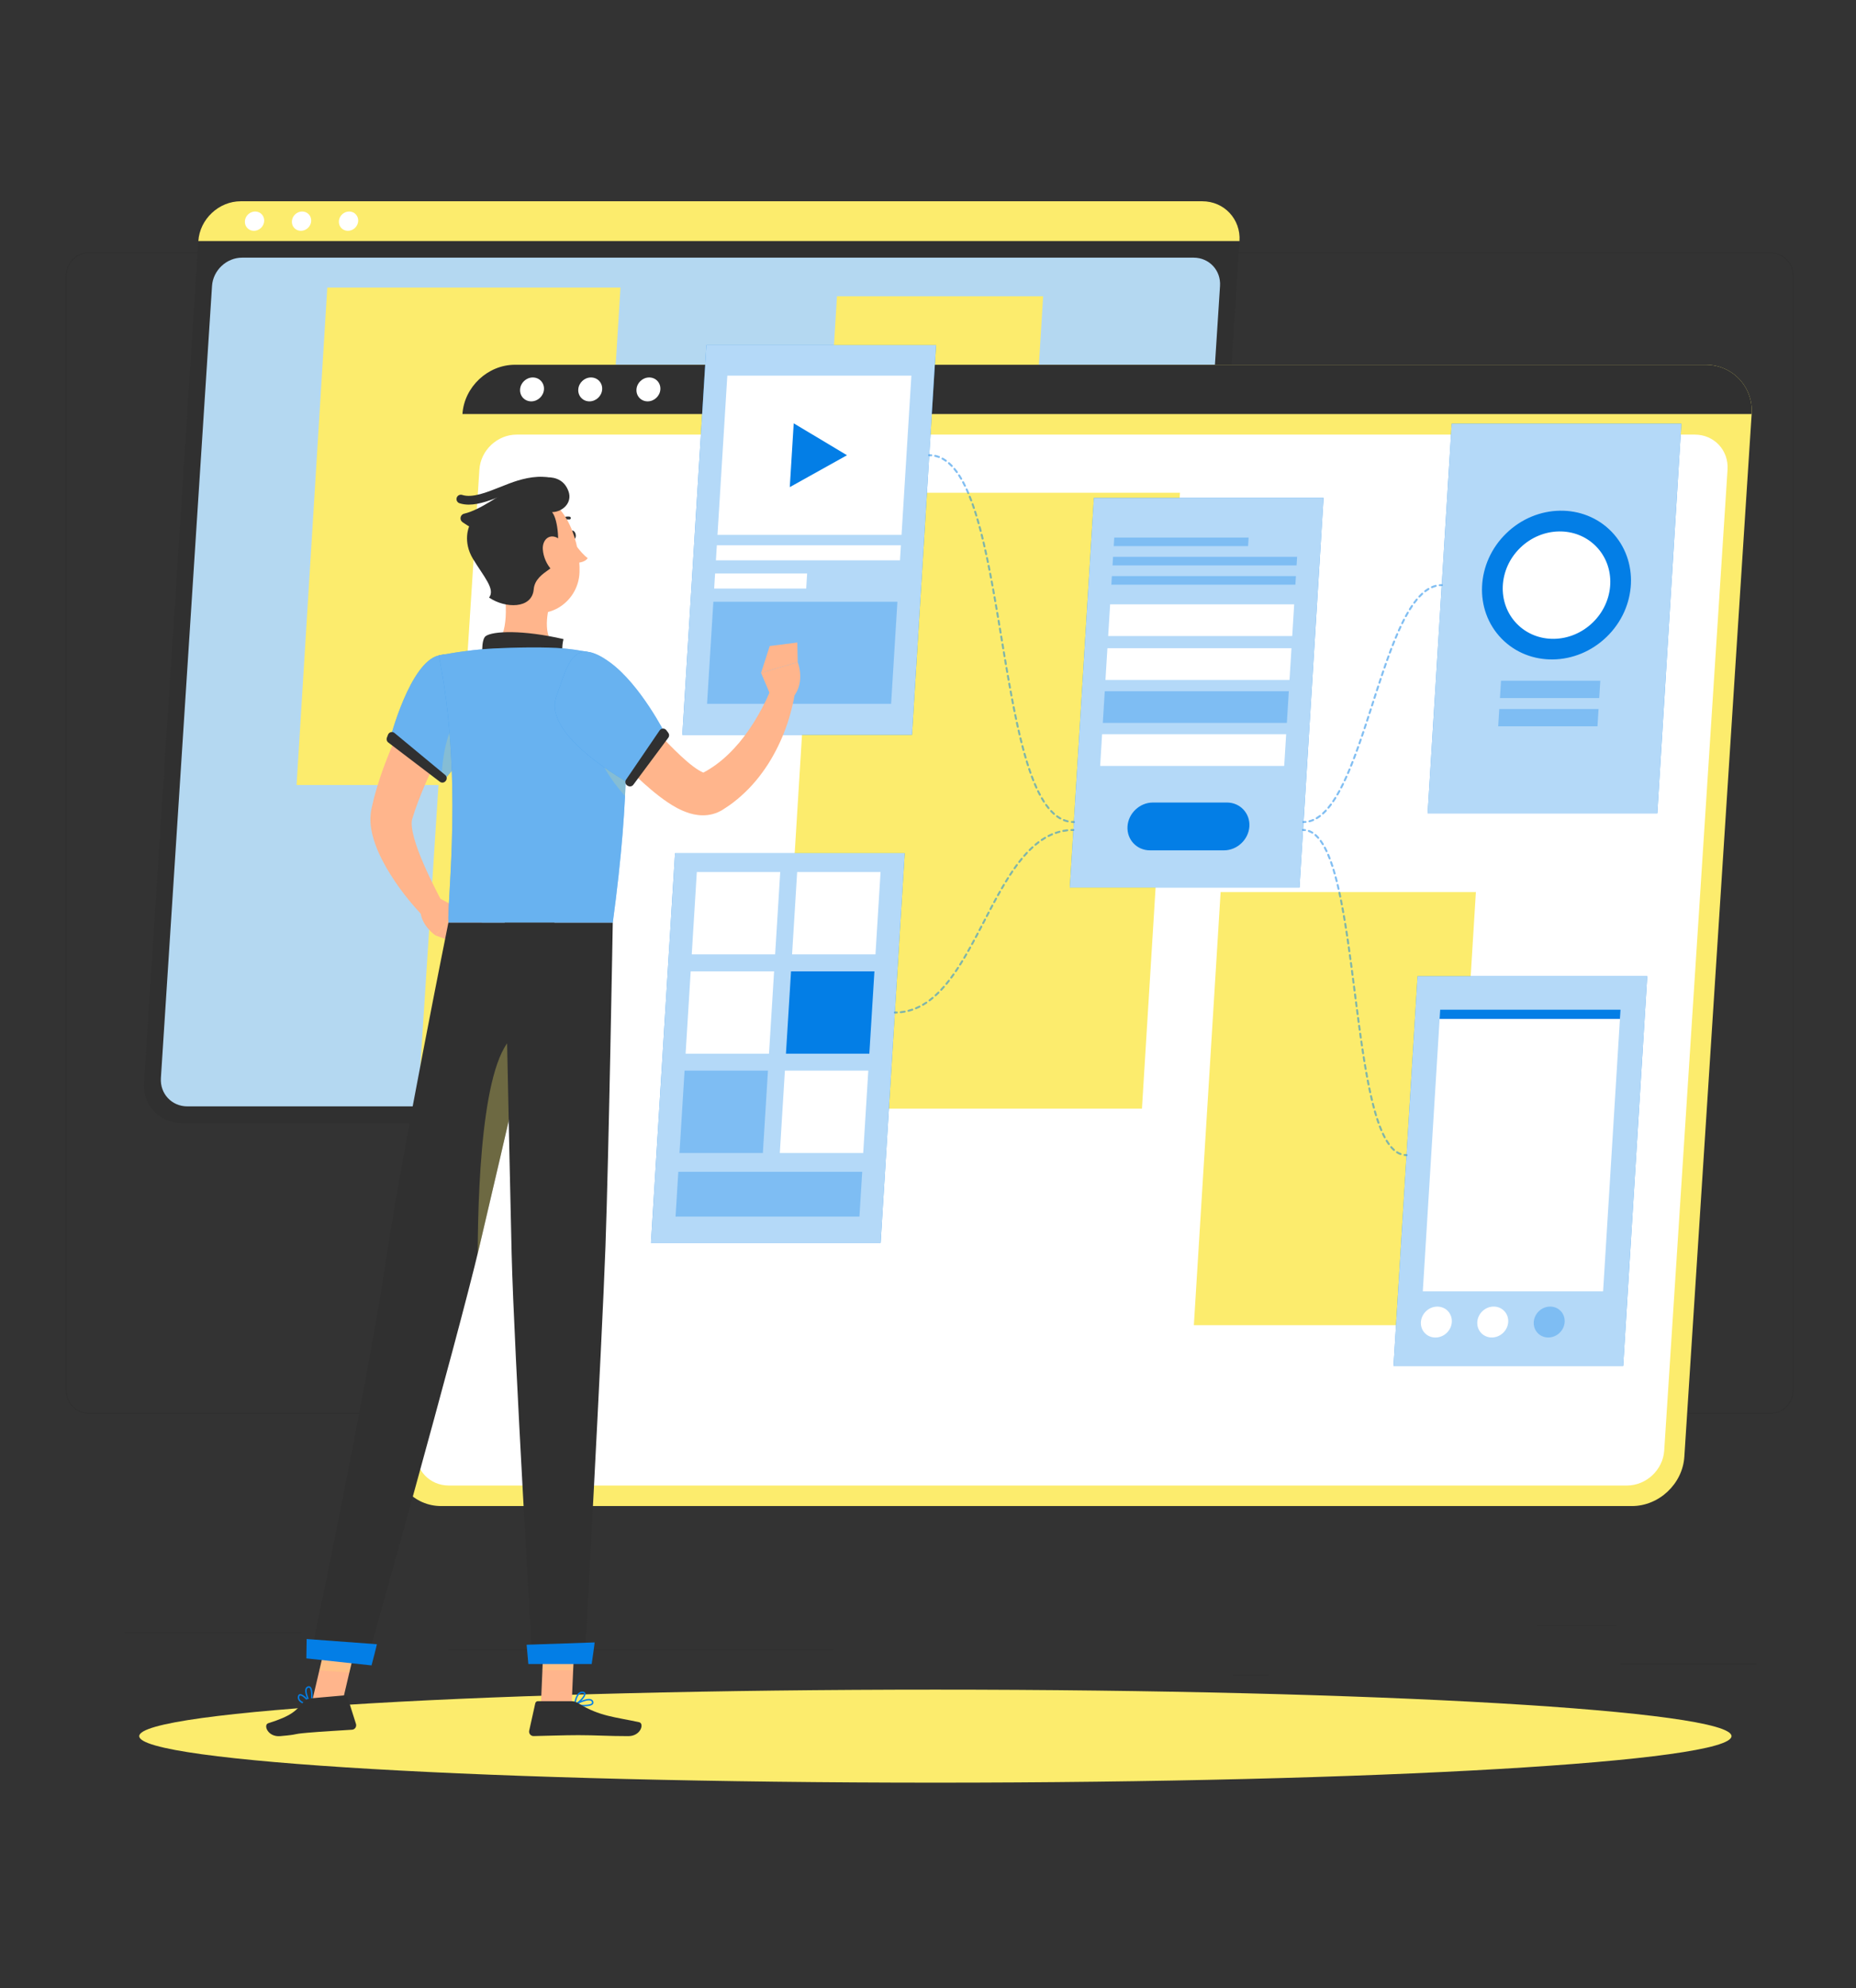 <svg width="452" height="484" viewBox="0 0 452 484" fill="none" xmlns="http://www.w3.org/2000/svg">
<rect x="0" y="0" width="452" height="484" fill="#333333" stroke="none"/>
<path d="M427.694 404.939H394.572V405.189H427.694V404.939Z" fill="#303030"/>
<path d="M309.013 407.653H300.32V407.903H309.013V407.653Z" fill="#303030"/>
<path d="M393.571 395.653H374.379V395.903H393.571V395.653Z" fill="#303030"/>
<path d="M73.445 397.333H30.252V397.583H73.445V397.333Z" fill="#303030"/>
<path d="M88.682 397.333H82.349V397.583H88.682V397.333Z" fill="#303030"/>
<path d="M202.94 401.556H109.264V401.806H202.94V401.556Z" fill="#303030"/>
<path d="M214.807 344.245H21.708C18.561 344.245 16 341.684 16 338.537V67.105C16 63.958 18.561 61.397 21.708 61.397H214.807C217.953 61.397 220.514 63.958 220.514 67.105V338.537C220.514 341.684 217.953 344.245 214.807 344.245ZM21.708 61.648C18.698 61.648 16.25 64.096 16.25 67.106V338.538C16.25 341.548 18.698 343.996 21.708 343.996H214.807C217.816 343.996 220.264 341.548 220.264 338.538V67.105C220.264 64.096 217.816 61.647 214.807 61.647L21.708 61.648Z" fill="#303030"/>
<path d="M431.103 344.245H238.005C234.858 344.245 232.298 341.684 232.298 338.537V67.105C232.298 63.958 234.859 61.397 238.005 61.397H431.103C434.251 61.397 436.811 63.958 436.811 67.105V338.537C436.812 341.684 434.251 344.245 431.103 344.245ZM238.005 61.648C234.996 61.648 232.548 64.096 232.548 67.106V338.538C232.548 341.548 234.996 343.996 238.005 343.996H431.103C434.113 343.996 436.561 341.548 436.561 338.538V67.105C436.561 64.096 434.113 61.647 431.103 61.647L238.005 61.648Z" fill="#303030"/>
<path d="M278.306 273.398H44.131C38.801 273.398 34.721 269.037 35.066 263.707L48.303 58.691C48.647 53.361 53.29 49 58.62 49H292.795C298.125 49 302.204 53.361 301.86 58.691L288.623 263.706C288.279 269.036 283.636 273.398 278.306 273.398Z" fill="#303030"/>
<path d="M39.183 262.471L51.635 69.618C51.881 65.813 55.164 62.729 58.969 62.729H290.673C294.478 62.729 297.363 65.813 297.117 69.618L284.665 262.472C284.419 266.277 281.136 269.361 277.331 269.361H45.627C41.823 269.36 38.938 266.276 39.183 262.471Z" fill="#B4D8F1"/>
<path d="M143.624 191.119H72.228L79.708 70.021H151.105L143.624 191.119Z" fill="#FCEC6D"/>
<path d="M248.779 157.284H198.573L203.834 72.128H254.039L248.779 157.284Z" fill="#FCEC6D"/>
<path d="M292.795 49H58.62C53.29 49 48.647 53.361 48.303 58.691H301.86C302.204 53.361 298.125 49 292.795 49Z" fill="#FCEC6D"/>
<path d="M64.338 53.845C64.254 55.143 63.134 56.195 61.836 56.195C60.538 56.195 59.554 55.143 59.638 53.845C59.722 52.547 60.842 51.495 62.14 51.495C63.438 51.495 64.421 52.547 64.338 53.845Z" fill="white"/>
<path d="M75.784 53.845C75.7 55.143 74.58 56.195 73.282 56.195C71.984 56.195 71 55.143 71.084 53.845C71.168 52.547 72.288 51.495 73.586 51.495C74.883 51.495 75.868 52.547 75.784 53.845Z" fill="white"/>
<path d="M87.23 53.845C87.146 55.143 86.026 56.195 84.728 56.195C83.43 56.195 82.446 55.143 82.53 53.845C82.614 52.547 83.734 51.495 85.032 51.495C86.329 51.495 87.314 52.547 87.23 53.845Z" fill="white"/>
<path d="M397.422 366.667H107.455C100.855 366.667 95.804 361.267 96.23 354.667L112.621 100.807C113.047 94.207 118.796 88.807 125.396 88.807H415.362C421.962 88.807 427.013 94.207 426.587 100.807L410.196 354.667C409.77 361.267 404.021 366.667 397.422 366.667Z" fill="#FCEC6D"/>
<path d="M101.329 353.138L116.748 114.338C117.052 109.627 121.118 105.808 125.829 105.808H412.736C417.447 105.808 421.02 109.627 420.715 114.338L405.296 353.138C404.992 357.849 400.926 361.668 396.215 361.668H109.308C104.597 361.668 101.024 357.849 101.329 353.138Z" fill="white"/>
<path d="M278.102 269.91H189.695L198.958 119.961H287.365L278.102 269.91Z" fill="#FCEC6D"/>
<path d="M352.914 322.632H290.747L297.261 217.188H359.428L352.914 322.632Z" fill="#FCEC6D"/>
<path d="M415.362 88.807H125.396C118.796 88.807 113.047 94.207 112.621 100.807H426.587C427.014 94.207 421.962 88.807 415.362 88.807Z" fill="#303030"/>
<path d="M132.476 94.807C132.372 96.414 130.985 97.717 129.378 97.717C127.771 97.717 126.552 96.414 126.656 94.807C126.76 93.2 128.147 91.897 129.754 91.897C131.361 91.897 132.58 93.2 132.476 94.807Z" fill="white"/>
<path d="M146.649 94.807C146.545 96.414 145.158 97.717 143.551 97.717C141.944 97.717 140.725 96.414 140.829 94.807C140.933 93.2 142.32 91.897 143.927 91.897C145.534 91.897 146.753 93.2 146.649 94.807Z" fill="white"/>
<path d="M160.822 94.807C160.718 96.414 159.331 97.717 157.724 97.717C156.117 97.717 154.898 96.414 155.002 94.807C155.106 93.2 156.493 91.897 158.1 91.897C159.707 91.897 160.926 93.2 160.822 94.807Z" fill="white"/>
<path d="M227.793 434.006C334.875 434.006 421.682 428.937 421.682 422.683C421.682 416.43 334.875 411.36 227.793 411.36C120.711 411.36 33.904 416.43 33.904 422.683C33.904 428.937 120.711 434.006 227.793 434.006Z" fill="#FCEC6D"/>
<path d="M403.608 198.012H347.681L353.541 103.151H409.468L403.608 198.012Z" fill="#037EE6"/>
<path opacity="0.7" d="M403.608 198.012H347.681L353.541 103.151H409.468L403.608 198.012Z" fill="white"/>
<path opacity="0.3" d="M389.47 169.949H365.287L365.547 165.735H389.73L389.47 169.949Z" fill="#037EE6"/>
<path opacity="0.3" d="M389.045 176.824H364.862L365.122 172.61H389.305L389.045 176.824Z" fill="#037EE6"/>
<path d="M391.281 155.048C398.687 147.867 399.218 136.402 392.467 129.44C385.717 122.479 374.241 122.656 366.836 129.837C359.43 137.017 358.899 148.482 365.65 155.444C372.4 162.406 383.876 162.229 391.281 155.048Z" fill="#037EE6"/>
<path d="M387.891 151.559C393.237 146.375 393.621 138.098 388.747 133.072C383.874 128.045 375.588 128.173 370.242 133.358C364.895 138.542 364.512 146.819 369.385 151.845C374.259 156.872 382.544 156.744 387.891 151.559Z" fill="white"/>
<path d="M222.102 178.89H166.175L172.034 84.03H227.962L222.102 178.89Z" fill="#037EE6"/>
<path opacity="0.7" d="M222.102 178.89H166.175L172.034 84.03H227.962L222.102 178.89Z" fill="white"/>
<path d="M219.557 130.22H174.733L177.128 91.443H221.953L219.557 130.22Z" fill="white"/>
<path d="M219.174 136.419H174.35L174.576 132.754H219.401L219.174 136.419Z" fill="white"/>
<path d="M196.337 143.294H173.925L174.151 139.629H196.564L196.337 143.294Z" fill="white"/>
<path opacity="0.3" d="M217.017 171.345H172.192L173.727 146.504H218.551L217.017 171.345Z" fill="#037EE6"/>
<path d="M206.273 110.832L193.297 103.063L192.337 118.6L206.273 110.832Z" fill="#037EE6"/>
<path d="M316.471 216.08H260.543L266.403 121.219H322.331L316.471 216.08Z" fill="#037EE6"/>
<path opacity="0.7" d="M316.471 216.08H260.543L266.403 121.219H322.331L316.471 216.08Z" fill="white"/>
<path opacity="0.3" d="M303.954 132.965H271.229L271.358 130.873H304.083L303.954 132.965Z" fill="#037EE6"/>
<path opacity="0.3" d="M315.764 137.656H270.939L271.068 135.565H315.893L315.764 137.656Z" fill="#037EE6"/>
<path opacity="0.3" d="M315.474 142.347H270.649L270.779 140.256H315.603L315.474 142.347Z" fill="#037EE6"/>
<path d="M314.701 154.852H269.877L270.354 147.131H315.178L314.701 154.852Z" fill="white"/>
<path d="M314.042 165.535H269.217L269.694 157.814H314.518L314.042 165.535Z" fill="white"/>
<path opacity="0.3" d="M313.395 176.006H268.57L269.047 168.285H313.872L313.395 176.006Z" fill="#037EE6"/>
<path d="M312.748 186.477H267.923L268.4 178.756H313.225L312.748 186.477Z" fill="white"/>
<path d="M298.086 207.025H280.047C276.845 207.025 274.388 204.406 274.586 201.204C274.784 198.002 277.565 195.383 280.767 195.383H298.806C302.008 195.383 304.465 198.002 304.268 201.204C304.068 204.406 301.287 207.025 298.086 207.025Z" fill="#037EE6"/>
<path d="M214.462 302.575H158.534L164.394 207.714H220.322L214.462 302.575Z" fill="#037EE6"/>
<path opacity="0.7" d="M214.462 302.575H158.534L164.394 207.714H220.322L214.462 302.575Z" fill="white"/>
<path d="M188.773 232.358H168.463L169.701 212.307H190.012L188.773 232.358Z" fill="white"/>
<path opacity="0.3" d="M209.305 296.181H164.52L165.193 285.286H209.978L209.305 296.181Z" fill="#037EE6"/>
<path d="M213.208 232.358H192.898L194.137 212.307H214.447L213.208 232.358Z" fill="white"/>
<path d="M187.28 256.533H166.969L168.208 236.483H188.518L187.28 256.533Z" fill="white"/>
<path d="M211.715 256.533H191.405L192.643 236.483H212.954L211.715 256.533Z" fill="#037EE6"/>
<path opacity="0.3" d="M185.786 280.708H165.476L166.715 260.658H187.025L185.786 280.708Z" fill="#037EE6"/>
<path d="M210.222 280.708H189.911L191.15 260.658H211.46L210.222 280.708Z" fill="white"/>
<path d="M395.298 332.542H339.371L345.23 237.681H401.158L395.298 332.542Z" fill="#037EE6"/>
<path opacity="0.7" d="M395.298 332.542H339.371L345.23 237.681H401.158L395.298 332.542Z" fill="white"/>
<path d="M390.411 314.391H346.501L350.597 248.071H394.507L390.411 314.391Z" fill="white"/>
<path d="M394.646 245.832H350.736L350.597 248.071H394.507L394.646 245.832Z" fill="#037EE6"/>
<path d="M353.567 321.874C353.439 323.953 351.649 325.638 349.57 325.638C347.491 325.638 345.91 323.953 346.038 321.874C346.166 319.795 347.956 318.11 350.035 318.11C352.114 318.11 353.695 319.795 353.567 321.874Z" fill="white"/>
<path d="M366.077 324.486C367.616 322.994 367.726 320.611 366.323 319.164C364.92 317.716 362.535 317.753 360.995 319.245C359.456 320.738 359.346 323.121 360.749 324.568C362.152 326.015 364.538 325.979 366.077 324.486Z" fill="white"/>
<path opacity="0.3" d="M379.827 324.487C381.366 322.994 381.476 320.611 380.073 319.164C378.669 317.717 376.284 317.754 374.745 319.246C373.206 320.738 373.096 323.121 374.499 324.569C375.902 326.016 378.287 325.979 379.827 324.487Z" fill="#037EE6"/>
<g opacity="0.5">
<path d="M217.926 246.75C217.792 246.75 217.684 246.642 217.684 246.508C217.684 246.374 217.792 246.266 217.926 246.266C218.084 246.266 218.242 246.264 218.399 246.258C218.402 246.258 218.405 246.258 218.408 246.258C218.538 246.258 218.645 246.36 218.65 246.491C218.655 246.625 218.55 246.737 218.417 246.742C218.254 246.748 218.09 246.75 217.926 246.75Z" fill="#037EE6"/>
<path d="M219.366 246.674C219.243 246.674 219.139 246.582 219.125 246.457C219.11 246.324 219.207 246.205 219.341 246.19C219.655 246.157 219.965 246.112 220.271 246.056C220.412 246.032 220.53 246.12 220.552 246.251C220.576 246.383 220.488 246.509 220.357 246.532C220.04 246.59 219.718 246.636 219.392 246.672C219.383 246.674 219.374 246.674 219.366 246.674ZM221.249 246.331C221.141 246.331 221.042 246.259 221.015 246.149C220.981 246.019 221.059 245.887 221.189 245.854C221.494 245.775 221.794 245.685 222.088 245.584C222.21 245.543 222.353 245.608 222.396 245.735C222.439 245.862 222.372 246 222.245 246.043C221.938 246.147 221.627 246.241 221.31 246.322C221.289 246.329 221.269 246.331 221.249 246.331ZM223.063 245.718C222.968 245.718 222.879 245.662 222.839 245.57C222.787 245.446 222.845 245.303 222.968 245.252C223.257 245.13 223.542 244.999 223.823 244.857C223.942 244.798 224.089 244.844 224.149 244.964C224.21 245.083 224.161 245.23 224.042 245.29C223.751 245.436 223.456 245.573 223.157 245.699C223.126 245.712 223.094 245.718 223.063 245.718ZM224.775 244.859C224.692 244.859 224.611 244.817 224.566 244.74C224.498 244.624 224.537 244.475 224.652 244.408C224.922 244.249 225.189 244.082 225.454 243.905C225.566 243.832 225.717 243.861 225.791 243.972C225.865 244.084 225.835 244.235 225.724 244.309C225.452 244.49 225.177 244.663 224.899 244.826C224.859 244.848 224.817 244.859 224.775 244.859ZM226.371 243.794C226.298 243.794 226.225 243.761 226.177 243.697C226.097 243.59 226.118 243.438 226.226 243.357C226.477 243.169 226.724 242.973 226.969 242.768C227.072 242.684 227.226 242.697 227.311 242.799C227.397 242.901 227.382 243.055 227.28 243.141C227.029 243.35 226.774 243.552 226.517 243.745C226.473 243.778 226.422 243.794 226.371 243.794ZM227.848 242.565C227.783 242.565 227.717 242.539 227.669 242.486C227.578 242.387 227.585 242.234 227.685 242.144C227.916 241.932 228.146 241.713 228.373 241.488C228.468 241.393 228.621 241.394 228.716 241.489C228.811 241.584 228.81 241.737 228.715 241.832C228.483 242.063 228.248 242.286 228.011 242.502C227.965 242.545 227.906 242.565 227.848 242.565ZM229.213 241.213C229.153 241.213 229.094 241.192 229.048 241.149C228.949 241.057 228.944 240.904 229.035 240.806C229.251 240.576 229.464 240.34 229.675 240.098C229.764 239.996 229.916 239.988 230.017 240.075C230.119 240.163 230.128 240.316 230.04 240.417C229.825 240.663 229.608 240.902 229.391 241.137C229.343 241.187 229.277 241.213 229.213 241.213ZM230.481 239.766C230.426 239.766 230.372 239.748 230.327 239.711C230.223 239.625 230.209 239.473 230.294 239.369C230.495 239.126 230.693 238.878 230.891 238.624C230.972 238.517 231.124 238.499 231.231 238.581C231.338 238.663 231.356 238.815 231.274 238.921C231.075 239.179 230.873 239.431 230.669 239.678C230.619 239.737 230.55 239.766 230.481 239.766ZM231.662 238.25C231.611 238.25 231.562 238.235 231.517 238.203C231.41 238.123 231.387 237.971 231.466 237.863C231.655 237.609 231.841 237.35 232.027 237.089C232.105 236.979 232.257 236.953 232.365 237.03C232.474 237.107 232.501 237.259 232.424 237.368C232.236 237.634 232.048 237.894 231.858 238.152C231.81 238.216 231.736 238.25 231.662 238.25ZM232.773 236.68C232.726 236.68 232.678 236.667 232.637 236.639C232.526 236.564 232.496 236.412 232.572 236.302C232.751 236.039 232.927 235.773 233.102 235.504C233.176 235.391 233.326 235.362 233.438 235.434C233.55 235.507 233.582 235.658 233.508 235.77C233.331 236.041 233.153 236.309 232.974 236.574C232.928 236.643 232.851 236.68 232.773 236.68ZM233.826 235.07C233.781 235.07 233.737 235.058 233.697 235.033C233.584 234.962 233.55 234.812 233.621 234.699C233.79 234.429 233.959 234.158 234.127 233.884C234.198 233.77 234.347 233.735 234.461 233.804C234.575 233.874 234.61 234.024 234.541 234.138C234.371 234.414 234.202 234.688 234.031 234.957C233.985 235.03 233.906 235.07 233.826 235.07ZM234.831 233.427C234.789 233.427 234.746 233.416 234.707 233.394C234.592 233.325 234.554 233.176 234.622 233.061C234.785 232.788 234.946 232.512 235.107 232.234C235.173 232.118 235.322 232.078 235.438 232.145C235.554 232.211 235.594 232.36 235.527 232.476C235.366 232.756 235.203 233.034 235.04 233.309C234.994 233.385 234.913 233.427 234.831 233.427ZM235.796 231.762C235.755 231.762 235.714 231.752 235.677 231.731C235.56 231.666 235.519 231.517 235.585 231.401C235.741 231.123 235.899 230.844 236.055 230.563C236.12 230.446 236.266 230.405 236.385 230.469C236.502 230.534 236.544 230.682 236.479 230.799C236.323 231.08 236.166 231.36 236.007 231.639C235.963 231.718 235.88 231.762 235.796 231.762ZM236.732 230.081C236.692 230.081 236.653 230.072 236.616 230.052C236.498 229.988 236.455 229.84 236.519 229.723C236.672 229.444 236.825 229.162 236.976 228.879C237.04 228.759 237.189 228.717 237.304 228.779C237.422 228.843 237.467 228.989 237.404 229.107C237.253 229.391 237.098 229.673 236.945 229.955C236.9 230.036 236.817 230.081 236.732 230.081ZM237.645 228.387C237.606 228.387 237.567 228.378 237.531 228.359C237.413 228.296 237.368 228.149 237.431 228.031C237.581 227.75 237.73 227.468 237.879 227.184C237.942 227.066 238.088 227.022 238.207 227.082C238.325 227.145 238.371 227.291 238.309 227.41C238.16 227.694 238.009 227.977 237.859 228.259C237.815 228.341 237.731 228.387 237.645 228.387ZM238.541 226.689C238.503 226.689 238.465 226.68 238.429 226.662C238.31 226.601 238.264 226.454 238.326 226.335L238.771 225.482C238.834 225.363 238.98 225.318 239.098 225.38C239.217 225.441 239.263 225.588 239.201 225.707L238.756 226.56C238.713 226.642 238.628 226.689 238.541 226.689ZM239.431 224.982C239.393 224.982 239.355 224.973 239.319 224.955C239.201 224.893 239.154 224.747 239.217 224.628L239.662 223.773C239.723 223.654 239.871 223.609 239.989 223.67C240.107 223.732 240.154 223.878 240.092 223.997L239.647 224.852C239.603 224.935 239.518 224.982 239.431 224.982ZM240.32 223.273C240.282 223.273 240.244 223.264 240.208 223.246C240.089 223.185 240.043 223.038 240.105 222.919L240.55 222.066C240.611 221.946 240.759 221.903 240.877 221.964C240.996 222.025 241.042 222.172 240.98 222.291L240.535 223.143C240.492 223.226 240.407 223.273 240.32 223.273ZM241.215 221.568C241.177 221.568 241.138 221.559 241.102 221.541C240.984 221.478 240.938 221.332 241 221.213L241.451 220.362C241.514 220.241 241.66 220.198 241.778 220.261C241.897 220.324 241.942 220.47 241.878 220.588L241.429 221.438C241.386 221.521 241.302 221.568 241.215 221.568ZM242.118 219.871C242.079 219.871 242.04 219.862 242.003 219.843C241.886 219.779 241.841 219.632 241.904 219.514L242.363 218.667C242.426 218.549 242.576 218.503 242.691 218.569C242.809 218.633 242.853 218.78 242.789 218.897L242.332 219.744C242.288 219.825 242.204 219.871 242.118 219.871ZM243.041 218.182C243.001 218.182 242.961 218.172 242.923 218.152C242.806 218.087 242.764 217.939 242.829 217.822C242.985 217.541 243.143 217.259 243.301 216.982C243.368 216.864 243.518 216.825 243.631 216.89C243.748 216.956 243.789 217.104 243.723 217.22C243.566 217.497 243.41 217.777 243.253 218.058C243.209 218.137 243.126 218.182 243.041 218.182ZM243.99 216.508C243.949 216.508 243.907 216.498 243.869 216.476C243.753 216.409 243.713 216.26 243.78 216.145C243.941 215.866 244.104 215.588 244.267 215.312C244.336 215.198 244.484 215.161 244.6 215.227C244.715 215.295 244.753 215.445 244.685 215.56C244.522 215.834 244.361 216.11 244.2 216.387C244.155 216.465 244.073 216.508 243.99 216.508ZM244.972 214.853C244.929 214.853 244.885 214.842 244.846 214.818C244.732 214.749 244.696 214.599 244.765 214.485C244.934 214.209 245.103 213.935 245.274 213.665C245.345 213.551 245.496 213.519 245.608 213.589C245.721 213.66 245.755 213.81 245.684 213.923C245.515 214.192 245.346 214.463 245.179 214.738C245.133 214.812 245.054 214.853 244.972 214.853ZM245.998 213.225C245.952 213.225 245.906 213.212 245.866 213.186C245.754 213.114 245.721 212.963 245.795 212.851C245.972 212.579 246.15 212.31 246.329 212.045C246.404 211.934 246.557 211.904 246.666 211.98C246.777 212.055 246.807 212.207 246.732 212.317C246.553 212.58 246.377 212.846 246.202 213.115C246.155 213.187 246.077 213.225 245.998 213.225ZM247.076 211.633C247.027 211.633 246.979 211.619 246.936 211.589C246.827 211.512 246.8 211.36 246.877 211.251C247.064 210.986 247.252 210.725 247.442 210.467C247.522 210.36 247.673 210.335 247.781 210.415C247.889 210.495 247.912 210.647 247.833 210.754C247.645 211.01 247.458 211.268 247.273 211.53C247.228 211.597 247.152 211.633 247.076 211.633ZM248.22 210.086C248.168 210.086 248.116 210.069 248.072 210.035C247.966 209.953 247.947 209.801 248.029 209.695C248.228 209.438 248.429 209.186 248.631 208.938C248.716 208.834 248.869 208.82 248.973 208.903C249.076 208.988 249.092 209.14 249.008 209.245C248.809 209.489 248.61 209.739 248.412 209.992C248.363 210.053 248.292 210.086 248.22 210.086ZM249.439 208.6C249.382 208.6 249.326 208.58 249.28 208.54C249.178 208.452 249.169 208.299 249.257 208.198C249.471 207.953 249.687 207.713 249.905 207.478C249.998 207.378 250.153 207.376 250.248 207.465C250.347 207.557 250.351 207.71 250.261 207.808C250.046 208.038 249.832 208.275 249.622 208.516C249.573 208.573 249.506 208.6 249.439 208.6ZM250.75 207.196C250.687 207.196 250.626 207.172 250.578 207.125C250.483 207.03 250.484 206.877 250.579 206.782C250.809 206.553 251.044 206.328 251.28 206.111C251.381 206.02 251.532 206.028 251.623 206.126C251.714 206.225 251.707 206.378 251.608 206.469C251.376 206.682 251.147 206.901 250.92 207.126C250.874 207.172 250.812 207.196 250.75 207.196ZM252.165 205.899C252.096 205.899 252.027 205.87 251.979 205.813C251.893 205.709 251.906 205.557 252.008 205.471C252.258 205.261 252.512 205.06 252.768 204.865C252.873 204.785 253.026 204.803 253.108 204.912C253.189 205.018 253.169 205.171 253.061 205.252C252.811 205.441 252.564 205.639 252.321 205.843C252.275 205.881 252.22 205.899 252.165 205.899ZM253.697 204.743C253.619 204.743 253.543 204.706 253.496 204.637C253.421 204.526 253.45 204.375 253.561 204.3C253.832 204.117 254.106 203.944 254.383 203.779C254.498 203.713 254.647 203.75 254.716 203.864C254.784 203.979 254.746 204.129 254.631 204.197C254.361 204.356 254.095 204.525 253.832 204.702C253.791 204.73 253.744 204.743 253.697 204.743ZM255.35 203.768C255.262 203.768 255.176 203.72 255.134 203.636C255.073 203.516 255.12 203.37 255.239 203.31C255.528 203.163 255.821 203.026 256.12 202.899C256.239 202.845 256.385 202.902 256.437 203.027C256.49 203.15 256.433 203.293 256.309 203.344C256.022 203.467 255.739 203.6 255.459 203.742C255.425 203.76 255.387 203.768 255.35 203.768ZM257.108 203.021C257.007 203.021 256.914 202.958 256.879 202.858C256.836 202.731 256.902 202.593 257.029 202.549C257.336 202.443 257.647 202.349 257.962 202.266C258.096 202.228 258.226 202.309 258.259 202.438C258.293 202.568 258.216 202.701 258.087 202.735C257.782 202.816 257.483 202.907 257.188 203.009C257.161 203.017 257.135 203.021 257.108 203.021ZM258.96 202.532C258.846 202.532 258.743 202.451 258.722 202.335C258.698 202.203 258.783 202.076 258.915 202.052C259.233 201.993 259.556 201.945 259.882 201.907C260.031 201.887 260.135 201.988 260.15 202.121C260.165 202.254 260.069 202.374 259.936 202.39C259.622 202.425 259.311 202.471 259.004 202.529C258.989 202.531 258.975 202.532 258.96 202.532Z" fill="#037EE6"/>
<path d="M260.927 202.317C260.796 202.317 260.689 202.213 260.685 202.083C260.681 201.949 260.786 201.837 260.919 201.833C261.081 201.828 261.244 201.825 261.408 201.825C261.542 201.825 261.65 201.933 261.65 202.067C261.65 202.201 261.542 202.309 261.408 202.309C261.25 202.309 261.091 202.312 260.934 202.317C260.932 202.317 260.929 202.317 260.927 202.317Z" fill="#037EE6"/>
<path d="M317.456 200.369C317.322 200.369 317.214 200.261 317.214 200.127C317.214 199.993 317.322 199.885 317.456 199.885C317.611 199.885 317.765 199.878 317.917 199.865C318.052 199.84 318.167 199.952 318.179 200.086C318.191 200.219 318.092 200.337 317.958 200.348C317.792 200.362 317.625 200.369 317.456 200.369Z" fill="#037EE6"/>
<path d="M318.892 200.19C318.784 200.19 318.685 200.118 318.657 200.007C318.625 199.877 318.703 199.745 318.833 199.712C319.127 199.638 319.421 199.538 319.706 199.417C319.824 199.362 319.971 199.42 320.023 199.545C320.076 199.668 320.019 199.811 319.895 199.862C319.587 199.994 319.27 200.101 318.952 200.182C318.932 200.188 318.911 200.19 318.892 200.19ZM320.657 199.445C320.575 199.445 320.494 199.403 320.449 199.327C320.38 199.212 320.418 199.063 320.533 198.995C320.794 198.839 321.054 198.662 321.309 198.469C321.415 198.389 321.568 198.407 321.649 198.516C321.73 198.622 321.71 198.775 321.602 198.856C321.333 199.06 321.057 199.248 320.781 199.412C320.742 199.434 320.699 199.445 320.657 199.445ZM322.196 198.285C322.131 198.285 322.065 198.259 322.017 198.207C321.926 198.108 321.933 197.955 322.032 197.864C322.26 197.655 322.483 197.431 322.706 197.196C322.799 197.099 322.952 197.094 323.049 197.185C323.147 197.277 323.152 197.431 323.06 197.528C322.83 197.773 322.596 198.005 322.361 198.221C322.314 198.264 322.255 198.285 322.196 198.285ZM323.522 196.876C323.467 196.876 323.413 196.858 323.368 196.821C323.265 196.735 323.25 196.583 323.335 196.479C323.534 196.238 323.731 195.987 323.925 195.725C324.004 195.617 324.157 195.596 324.264 195.675C324.371 195.754 324.394 195.906 324.314 196.014C324.116 196.282 323.914 196.54 323.71 196.787C323.662 196.846 323.592 196.876 323.522 196.876ZM324.679 195.32C324.632 195.32 324.584 195.307 324.543 195.279C324.432 195.204 324.402 195.052 324.478 194.942C324.655 194.681 324.829 194.413 325.001 194.135C325.073 194.023 325.222 193.989 325.336 194.058C325.449 194.129 325.483 194.279 325.413 194.393C325.236 194.674 325.059 194.949 324.88 195.213C324.833 195.283 324.756 195.32 324.679 195.32ZM325.707 193.675C325.665 193.675 325.623 193.665 325.585 193.643C325.47 193.576 325.43 193.427 325.497 193.311C325.656 193.038 325.813 192.757 325.97 192.47C326.034 192.354 326.181 192.308 326.299 192.373C326.416 192.436 326.46 192.584 326.396 192.702C326.238 192.993 326.079 193.277 325.917 193.554C325.872 193.632 325.79 193.675 325.707 193.675ZM326.637 191.971C326.599 191.971 326.562 191.963 326.526 191.945C326.407 191.884 326.36 191.737 326.422 191.618C326.568 191.336 326.713 191.049 326.856 190.755C326.915 190.634 327.06 190.585 327.18 190.644C327.3 190.703 327.35 190.847 327.291 190.968C327.146 191.264 327.001 191.555 326.853 191.841C326.81 191.923 326.725 191.971 326.637 191.971ZM327.491 190.229C327.457 190.229 327.422 190.222 327.388 190.206C327.266 190.149 327.214 190.005 327.271 189.884C327.406 189.595 327.541 189.303 327.672 189.005C327.727 188.884 327.871 188.826 327.992 188.882C328.114 188.937 328.17 189.08 328.115 189.202C327.981 189.502 327.846 189.798 327.71 190.089C327.67 190.177 327.582 190.229 327.491 190.229ZM328.286 188.458C328.254 188.458 328.222 188.452 328.19 188.438C328.067 188.385 328.01 188.242 328.063 188.12C328.19 187.826 328.315 187.529 328.441 187.228C328.493 187.105 328.632 187.046 328.758 187.098C328.881 187.15 328.94 187.291 328.888 187.415C328.762 187.718 328.635 188.017 328.508 188.311C328.469 188.403 328.38 188.458 328.286 188.458ZM329.031 186.667C329.001 186.667 328.97 186.662 328.94 186.649C328.816 186.599 328.755 186.458 328.806 186.334C328.925 186.037 329.044 185.736 329.163 185.435C329.211 185.311 329.352 185.247 329.477 185.298C329.602 185.347 329.663 185.487 329.614 185.612C329.495 185.916 329.376 186.216 329.255 186.515C329.218 186.61 329.127 186.667 329.031 186.667ZM329.74 184.86C329.712 184.86 329.682 184.855 329.654 184.844C329.528 184.796 329.466 184.656 329.513 184.531C329.627 184.231 329.741 183.929 329.854 183.625C329.9 183.499 330.044 183.437 330.165 183.481C330.291 183.528 330.356 183.668 330.309 183.793C330.196 184.1 330.08 184.403 329.966 184.703C329.93 184.801 329.838 184.86 329.74 184.86ZM330.418 183.041C330.391 183.041 330.362 183.037 330.335 183.026C330.209 182.98 330.145 182.841 330.19 182.715L330.519 181.803C330.565 181.678 330.703 181.612 330.83 181.657C330.956 181.703 331.021 181.842 330.976 181.968L330.645 182.882C330.61 182.98 330.517 183.041 330.418 183.041ZM331.072 181.214C331.046 181.214 331.018 181.21 330.992 181.2C330.865 181.156 330.799 181.017 330.844 180.891L331.162 179.975C331.207 179.848 331.345 179.783 331.471 179.825C331.598 179.869 331.665 180.008 331.621 180.134L331.301 181.052C331.267 181.151 331.173 181.214 331.072 181.214ZM331.706 179.38C331.681 179.38 331.654 179.376 331.628 179.367C331.501 179.324 331.434 179.186 331.477 179.059L331.788 178.141C331.83 178.014 331.967 177.943 332.095 177.989C332.222 178.031 332.29 178.169 332.247 178.296L331.937 179.216C331.901 179.316 331.807 179.38 331.706 179.38ZM332.325 177.541C332.3 177.541 332.274 177.537 332.249 177.529C332.122 177.486 332.053 177.349 332.095 177.222L332.4 176.301C332.442 176.174 332.58 176.107 332.707 176.147C332.834 176.189 332.903 176.326 332.861 176.454L332.556 177.375C332.521 177.476 332.427 177.541 332.325 177.541ZM332.934 175.698C332.909 175.698 332.883 175.694 332.858 175.686C332.731 175.644 332.662 175.507 332.704 175.379L333.005 174.46C333.047 174.332 333.189 174.267 333.311 174.305C333.439 174.347 333.508 174.484 333.466 174.611L333.165 175.532C333.131 175.634 333.035 175.698 332.934 175.698ZM333.533 173.856C333.509 173.856 333.483 173.853 333.458 173.844C333.331 173.803 333.261 173.666 333.303 173.538L333.602 172.615C333.644 172.488 333.781 172.415 333.907 172.459C334.035 172.5 334.104 172.637 334.063 172.764L333.764 173.689C333.731 173.792 333.636 173.856 333.533 173.856ZM334.131 172.007C334.107 172.007 334.081 172.004 334.057 171.995C333.929 171.954 333.86 171.817 333.901 171.69L334.2 170.763C334.24 170.636 334.381 170.563 334.505 170.607C334.633 170.648 334.702 170.784 334.661 170.912L334.362 171.839C334.328 171.942 334.233 172.007 334.131 172.007ZM334.728 170.157C334.704 170.157 334.678 170.154 334.653 170.145C334.526 170.104 334.456 169.967 334.498 169.839L334.797 168.916C334.838 168.789 334.973 168.718 335.103 168.761C335.23 168.802 335.3 168.939 335.258 169.067L334.959 169.99C334.925 170.092 334.83 170.157 334.728 170.157ZM335.326 168.311C335.301 168.311 335.275 168.307 335.251 168.299C335.123 168.257 335.054 168.12 335.096 167.993L335.397 167.071C335.438 166.944 335.571 166.877 335.703 166.916C335.83 166.957 335.9 167.094 335.858 167.222L335.557 168.144C335.523 168.247 335.429 168.311 335.326 168.311ZM335.932 166.466C335.907 166.466 335.881 166.462 335.856 166.454C335.729 166.412 335.66 166.274 335.702 166.147L336.007 165.225C336.049 165.098 336.186 165.032 336.314 165.071C336.441 165.113 336.51 165.251 336.468 165.378L336.163 166.3C336.128 166.402 336.033 166.466 335.932 166.466ZM336.544 164.626C336.519 164.626 336.492 164.622 336.467 164.613C336.34 164.571 336.272 164.433 336.315 164.306L336.626 163.385C336.67 163.257 336.811 163.192 336.934 163.234C337.061 163.277 337.128 163.416 337.085 163.542L336.774 164.461C336.739 164.562 336.646 164.626 336.544 164.626ZM337.171 162.789C337.145 162.789 337.118 162.785 337.092 162.776C336.965 162.732 336.898 162.593 336.942 162.467L337.262 161.549C337.305 161.424 337.444 161.354 337.571 161.401C337.697 161.445 337.764 161.583 337.719 161.71L337.401 162.626C337.365 162.726 337.271 162.789 337.171 162.789ZM337.815 160.957C337.788 160.957 337.76 160.953 337.733 160.943C337.607 160.898 337.541 160.758 337.586 160.632C337.695 160.326 337.806 160.021 337.916 159.719C337.962 159.593 338.1 159.524 338.227 159.574C338.353 159.62 338.417 159.759 338.372 159.885C338.262 160.187 338.153 160.49 338.044 160.796C338.008 160.895 337.914 160.957 337.815 160.957ZM338.478 159.135C338.45 159.135 338.421 159.13 338.393 159.12C338.268 159.073 338.204 158.934 338.25 158.807C338.363 158.502 338.478 158.199 338.593 157.898C338.641 157.773 338.779 157.709 338.906 157.757C339.031 157.805 339.095 157.945 339.047 158.07C338.933 158.371 338.819 158.673 338.706 158.977C338.669 159.075 338.576 159.135 338.478 159.135ZM339.17 157.32C339.141 157.32 339.11 157.315 339.081 157.303C338.957 157.254 338.895 157.114 338.944 156.989C339.063 156.684 339.182 156.384 339.303 156.086C339.353 155.961 339.496 155.898 339.618 155.952C339.742 156.002 339.803 156.143 339.752 156.267C339.633 156.563 339.514 156.864 339.395 157.166C339.358 157.262 339.267 157.32 339.17 157.32ZM339.896 155.521C339.865 155.521 339.833 155.515 339.803 155.502C339.679 155.451 339.62 155.31 339.672 155.186C339.797 154.883 339.923 154.584 340.051 154.289C340.104 154.166 340.247 154.109 340.369 154.162C340.492 154.215 340.549 154.357 340.496 154.48C340.37 154.774 340.244 155.071 340.119 155.372C340.082 155.466 339.991 155.521 339.896 155.521ZM340.664 153.74C340.631 153.74 340.597 153.733 340.565 153.72C340.442 153.665 340.387 153.522 340.442 153.4C340.577 153.099 340.712 152.804 340.847 152.513C340.904 152.392 341.047 152.339 341.169 152.396C341.29 152.453 341.343 152.596 341.286 152.718C341.152 153.007 341.017 153.3 340.885 153.597C340.845 153.687 340.757 153.74 340.664 153.74ZM341.485 151.982C341.449 151.982 341.413 151.974 341.378 151.958C341.258 151.899 341.208 151.754 341.267 151.634C341.412 151.338 341.556 151.048 341.703 150.762C341.765 150.643 341.912 150.596 342.03 150.658C342.149 150.72 342.196 150.866 342.134 150.985C341.988 151.267 341.844 151.555 341.701 151.847C341.661 151.932 341.575 151.982 341.485 151.982ZM342.374 150.257C342.335 150.257 342.295 150.248 342.258 150.228C342.141 150.164 342.097 150.016 342.161 149.899C342.319 149.609 342.478 149.325 342.639 149.048C342.706 148.932 342.854 148.892 342.97 148.959C343.086 149.026 343.126 149.175 343.059 149.29C342.901 149.564 342.744 149.845 342.587 150.131C342.543 150.212 342.46 150.257 342.374 150.257ZM343.348 148.58C343.304 148.58 343.26 148.568 343.22 148.544C343.106 148.473 343.072 148.323 343.142 148.21C343.318 147.928 343.495 147.654 343.673 147.389C343.748 147.277 343.9 147.247 344.009 147.323C344.12 147.397 344.151 147.548 344.075 147.659C343.9 147.921 343.725 148.19 343.554 148.467C343.508 148.54 343.429 148.58 343.348 148.58ZM344.433 146.974C344.383 146.974 344.333 146.959 344.288 146.927C344.181 146.847 344.158 146.696 344.237 146.587C344.436 146.318 344.637 146.06 344.84 145.814C344.925 145.71 345.079 145.696 345.182 145.781C345.285 145.866 345.3 146.019 345.215 146.123C345.017 146.363 344.821 146.614 344.628 146.877C344.58 146.941 344.507 146.974 344.433 146.974ZM345.664 145.482C345.604 145.482 345.545 145.461 345.498 145.417C345.4 145.326 345.395 145.173 345.487 145.074C345.716 144.829 345.948 144.597 346.184 144.38C346.284 144.289 346.437 144.297 346.527 144.395C346.618 144.494 346.611 144.647 346.512 144.738C346.285 144.947 346.062 145.17 345.84 145.407C345.793 145.457 345.728 145.482 345.664 145.482ZM347.086 144.176C347.013 144.176 346.941 144.144 346.894 144.081C346.812 143.975 346.833 143.822 346.939 143.741C347.206 143.537 347.48 143.349 347.755 143.183C347.868 143.116 348.018 143.15 348.088 143.266C348.157 143.38 348.12 143.53 348.005 143.599C347.745 143.755 347.485 143.933 347.233 144.125C347.19 144.161 347.138 144.176 347.086 144.176ZM348.733 143.194C348.639 143.194 348.549 143.139 348.51 143.048C348.457 142.925 348.514 142.782 348.637 142.73C348.948 142.596 349.265 142.486 349.582 142.403C349.708 142.366 349.844 142.445 349.878 142.576C349.912 142.706 349.835 142.838 349.705 142.872C349.412 142.949 349.117 143.052 348.828 143.176C348.798 143.188 348.766 143.194 348.733 143.194Z" fill="#037EE6"/>
<path d="M350.632 142.712C350.507 142.712 350.4 142.616 350.39 142.489C350.38 142.355 350.48 142.238 350.613 142.227C350.779 142.214 350.945 142.207 351.114 142.207C351.248 142.207 351.356 142.315 351.356 142.449C351.356 142.583 351.248 142.691 351.114 142.691C350.959 142.691 350.804 142.698 350.652 142.711C350.645 142.712 350.638 142.712 350.632 142.712Z" fill="#037EE6"/>
<path d="M317.817 202.337C317.808 202.337 317.798 202.337 317.789 202.336C317.641 202.318 317.489 202.31 317.336 202.31C317.202 202.31 317.094 202.202 317.094 202.068C317.094 201.934 317.202 201.826 317.336 201.826C317.509 201.826 317.678 201.835 317.846 201.854C317.979 201.87 318.074 201.991 318.059 202.124C318.044 202.246 317.94 202.337 317.817 202.337Z" fill="#037EE6"/>
<path d="M341.078 281.206C341.05 281.206 341.021 281.201 340.993 281.191C340.691 281.078 340.39 280.926 340.097 280.741C339.984 280.669 339.951 280.519 340.022 280.406C340.095 280.292 340.245 280.26 340.357 280.331C340.622 280.499 340.892 280.636 341.163 280.736C341.289 280.784 341.353 280.924 341.306 281.049C341.269 281.146 341.177 281.206 341.078 281.206ZM339.475 280.204C339.417 280.204 339.36 280.184 339.313 280.143C339.081 279.934 338.85 279.699 338.627 279.442C338.539 279.341 338.549 279.188 338.65 279.1C338.75 279.013 338.904 279.023 338.992 279.123C339.203 279.364 339.42 279.586 339.637 279.781C339.737 279.871 339.745 280.024 339.656 280.124C339.608 280.177 339.541 280.204 339.475 280.204ZM338.219 278.771C338.144 278.771 338.07 278.736 338.022 278.67C337.839 278.414 337.661 278.141 337.486 277.853C337.417 277.739 337.453 277.589 337.567 277.52C337.68 277.449 337.832 277.487 337.9 277.601C338.069 277.879 338.24 278.141 338.417 278.387C338.495 278.496 338.47 278.648 338.361 278.726C338.317 278.756 338.268 278.771 338.219 278.771ZM337.22 277.133C337.133 277.133 337.049 277.086 337.006 277.004C336.858 276.725 336.713 276.434 336.571 276.131C336.514 276.01 336.567 275.865 336.688 275.809C336.808 275.751 336.954 275.805 337.01 275.926C337.148 276.221 337.288 276.504 337.433 276.778C337.497 276.896 337.452 277.043 337.332 277.105C337.297 277.124 337.258 277.133 337.22 277.133ZM336.4 275.39C336.305 275.39 336.216 275.334 336.176 275.243C336.053 274.951 335.932 274.651 335.813 274.342C335.765 274.217 335.828 274.077 335.953 274.028C336.075 273.98 336.219 274.042 336.266 274.168C336.383 274.472 336.502 274.768 336.623 275.054C336.675 275.178 336.617 275.32 336.494 275.372C336.464 275.385 336.432 275.39 336.4 275.39ZM335.707 273.592C335.606 273.592 335.514 273.529 335.478 273.43C335.373 273.131 335.268 272.825 335.167 272.512C335.125 272.385 335.194 272.248 335.322 272.206C335.445 272.165 335.586 272.233 335.628 272.361C335.728 272.67 335.832 272.972 335.936 273.269C335.981 273.395 335.914 273.534 335.788 273.578C335.761 273.589 335.733 273.592 335.707 273.592ZM335.108 271.762C335.004 271.762 334.908 271.695 334.876 271.59C334.784 271.285 334.692 270.975 334.603 270.66C334.567 270.531 334.641 270.396 334.77 270.36C334.903 270.326 335.033 270.398 335.07 270.527C335.159 270.84 335.249 271.146 335.341 271.449C335.379 271.577 335.307 271.713 335.179 271.752C335.155 271.76 335.132 271.762 335.108 271.762ZM334.579 269.906C334.472 269.906 334.373 269.835 334.345 269.725C334.264 269.418 334.182 269.107 334.102 268.79C334.07 268.66 334.148 268.528 334.278 268.495C334.408 268.463 334.54 268.541 334.573 268.671C334.653 268.985 334.733 269.295 334.814 269.602C334.848 269.731 334.771 269.864 334.641 269.898C334.62 269.904 334.6 269.906 334.579 269.906ZM334.108 268.039C333.998 268.039 333.899 267.965 333.872 267.853C333.798 267.542 333.725 267.228 333.652 266.911C333.622 266.781 333.704 266.65 333.835 266.621C333.96 266.592 334.096 266.673 334.125 266.804C334.197 267.119 334.271 267.431 334.345 267.74C334.375 267.871 334.295 268.002 334.165 268.033C334.145 268.037 334.126 268.039 334.108 268.039ZM333.677 266.158C333.565 266.158 333.464 266.081 333.44 265.967L333.24 265.024C333.213 264.893 333.297 264.764 333.428 264.737C333.555 264.704 333.689 264.794 333.715 264.925L333.915 265.866C333.943 265.997 333.859 266.126 333.729 266.154C333.71 266.157 333.693 266.158 333.677 266.158ZM333.284 264.271C333.171 264.271 333.069 264.192 333.046 264.077C332.983 263.764 332.922 263.448 332.861 263.129C332.836 262.997 332.921 262.87 333.053 262.845C333.19 262.823 333.312 262.906 333.337 263.037C333.399 263.354 333.46 263.67 333.523 263.981C333.548 264.113 333.463 264.241 333.333 264.267C333.315 264.27 333.3 264.271 333.284 264.271ZM332.92 262.378C332.805 262.378 332.703 262.297 332.682 262.181C332.623 261.867 332.566 261.549 332.508 261.231C332.485 261.098 332.572 260.973 332.704 260.949C332.845 260.931 332.963 261.015 332.986 261.145C333.042 261.463 333.099 261.779 333.158 262.091C333.182 262.223 333.095 262.35 332.965 262.374C332.949 262.377 332.935 262.378 332.92 262.378ZM332.58 260.48C332.464 260.48 332.361 260.397 332.341 260.279L332.18 259.328C332.158 259.196 332.246 259.071 332.379 259.049C332.516 259.035 332.636 259.116 332.658 259.248L332.819 260.197C332.841 260.33 332.753 260.455 332.621 260.477C332.608 260.479 332.594 260.48 332.58 260.48ZM332.261 258.58C332.144 258.58 332.04 258.496 332.022 258.376L331.87 257.424C331.848 257.292 331.939 257.167 332.071 257.147C332.196 257.124 332.328 257.215 332.348 257.348L332.5 258.3C332.521 258.432 332.432 258.556 332.299 258.577C332.286 258.579 332.273 258.58 332.261 258.58ZM331.959 256.675C331.841 256.675 331.737 256.59 331.72 256.47L331.574 255.516C331.554 255.383 331.646 255.26 331.778 255.24C331.918 255.225 332.034 255.312 332.054 255.444L332.199 256.396C332.22 256.529 332.129 256.653 331.997 256.672C331.983 256.675 331.971 256.675 331.959 256.675ZM331.671 254.768C331.553 254.768 331.449 254.682 331.431 254.562L331.291 253.607C331.273 253.475 331.364 253.352 331.497 253.333C331.636 253.303 331.753 253.407 331.771 253.539L331.911 254.49C331.931 254.623 331.839 254.747 331.707 254.766C331.694 254.768 331.683 254.768 331.671 254.768ZM331.396 252.861C331.277 252.861 331.173 252.774 331.156 252.653L331.021 251.699C331.003 251.566 331.095 251.443 331.227 251.425C331.365 251.402 331.482 251.499 331.501 251.631L331.636 252.585C331.654 252.718 331.563 252.841 331.43 252.859C331.418 252.861 331.406 252.861 331.396 252.861ZM331.128 250.952C331.009 250.952 330.904 250.864 330.888 250.743L330.757 249.787C330.739 249.654 330.832 249.532 330.965 249.515C331.094 249.489 331.219 249.589 331.237 249.723L331.368 250.677C331.386 250.81 331.294 250.932 331.161 250.95C331.15 250.952 331.139 250.952 331.128 250.952ZM330.869 249.041C330.749 249.041 330.645 248.953 330.629 248.831L330.502 247.875C330.484 247.742 330.578 247.621 330.711 247.604C330.857 247.578 330.965 247.681 330.983 247.813L331.11 248.767C331.129 248.9 331.035 249.022 330.902 249.039C330.891 249.041 330.88 249.041 330.869 249.041ZM330.616 247.131C330.496 247.131 330.391 247.042 330.376 246.92L330.251 245.964C330.233 245.831 330.327 245.71 330.46 245.693C330.609 245.668 330.715 245.77 330.732 245.902L330.857 246.858C330.875 246.991 330.781 247.113 330.648 247.129C330.637 247.131 330.626 247.131 330.616 247.131ZM330.366 245.219C330.246 245.219 330.141 245.13 330.126 245.008L330.003 244.052C329.985 243.919 330.079 243.797 330.212 243.781C330.35 243.759 330.467 243.858 330.483 243.99L330.606 244.946C330.624 245.079 330.53 245.201 330.397 245.217C330.387 245.219 330.376 245.219 330.366 245.219ZM330.12 243.307C330 243.307 329.895 243.218 329.88 243.096L329.757 242.14C329.739 242.007 329.833 241.885 329.966 241.869C330.115 241.849 330.221 241.945 330.237 242.078L330.36 243.034C330.378 243.167 330.284 243.289 330.151 243.305C330.141 243.307 330.13 243.307 330.12 243.307ZM329.874 241.395C329.754 241.395 329.649 241.306 329.634 241.184L329.511 240.225C329.493 240.092 329.587 239.97 329.72 239.954C329.869 239.927 329.975 240.031 329.991 240.163L330.114 241.122C330.132 241.256 330.038 241.377 329.905 241.393C329.895 241.395 329.884 241.395 329.874 241.395ZM329.628 239.478C329.508 239.478 329.403 239.389 329.388 239.267L329.264 238.311C329.246 238.178 329.34 238.056 329.473 238.04C329.622 238.018 329.728 238.117 329.745 238.249L329.869 239.205C329.887 239.338 329.793 239.459 329.66 239.476C329.648 239.478 329.638 239.478 329.628 239.478ZM329.381 237.568C329.261 237.568 329.156 237.479 329.141 237.357L329.016 236.406C328.998 236.273 329.091 236.151 329.224 236.134C329.357 236.106 329.479 236.209 329.496 236.342L329.621 237.295C329.639 237.428 329.545 237.55 329.412 237.566C329.401 237.568 329.391 237.568 329.381 237.568ZM329.131 235.66C329.011 235.66 328.907 235.572 328.891 235.45L328.763 234.495C328.745 234.362 328.838 234.24 328.971 234.222C329.095 234.202 329.226 234.297 329.243 234.43L329.371 235.385C329.389 235.518 329.296 235.64 329.163 235.658C329.152 235.66 329.142 235.66 329.131 235.66ZM328.873 233.75C328.753 233.75 328.648 233.661 328.633 233.539C328.591 233.221 328.547 232.903 328.503 232.586C328.484 232.453 328.577 232.331 328.71 232.313C328.838 232.286 328.966 232.388 328.983 232.52C329.027 232.837 329.071 233.157 329.113 233.477C329.131 233.61 329.037 233.731 328.904 233.748C328.894 233.75 328.883 233.75 328.873 233.75ZM328.611 231.84C328.492 231.84 328.388 231.753 328.371 231.632L328.236 230.678C328.217 230.545 328.309 230.422 328.442 230.404C328.578 230.373 328.697 230.478 328.716 230.61L328.851 231.564C328.869 231.697 328.778 231.82 328.645 231.838C328.634 231.84 328.622 231.84 328.611 231.84ZM328.34 229.93C328.221 229.93 328.117 229.843 328.1 229.722L327.96 228.769C327.94 228.637 328.032 228.513 328.165 228.494C328.291 228.47 328.42 228.566 328.44 228.699L328.58 229.654C328.599 229.786 328.507 229.909 328.374 229.928C328.362 229.93 328.351 229.93 328.34 229.93ZM328.058 228.023C327.94 228.023 327.836 227.937 327.818 227.817L327.673 226.865C327.652 226.732 327.743 226.608 327.875 226.589C328.021 226.566 328.132 226.659 328.151 226.791L328.298 227.745C328.318 227.878 328.226 228.001 328.094 228.021C328.081 228.022 328.069 228.023 328.058 228.023ZM327.763 226.119C327.646 226.119 327.542 226.034 327.524 225.915L327.371 224.965C327.35 224.833 327.438 224.708 327.571 224.687C327.7 224.663 327.828 224.755 327.849 224.887L328.002 225.839C328.023 225.971 327.934 226.096 327.801 226.116C327.788 226.118 327.775 226.119 327.763 226.119ZM327.452 224.215C327.336 224.215 327.232 224.132 327.213 224.013L327.051 223.065C327.029 222.932 327.116 222.807 327.248 222.784C327.387 222.763 327.507 222.85 327.529 222.981L327.691 223.933C327.713 224.065 327.624 224.19 327.492 224.212C327.478 224.215 327.465 224.215 327.452 224.215ZM327.122 222.317C327.007 222.317 326.904 222.235 326.883 222.118C326.827 221.8 326.77 221.484 326.711 221.172C326.687 221.04 326.774 220.913 326.904 220.889C327.038 220.866 327.163 220.952 327.187 221.082C327.246 221.396 327.303 221.714 327.361 222.032C327.384 222.165 327.297 222.291 327.165 222.314C327.15 222.316 327.136 222.317 327.122 222.317ZM326.771 220.422C326.657 220.422 326.555 220.342 326.533 220.226C326.472 219.909 326.41 219.593 326.347 219.282C326.322 219.15 326.407 219.022 326.537 218.996C326.675 218.975 326.797 219.056 326.823 219.186C326.886 219.499 326.947 219.815 327.009 220.134C327.034 220.266 326.948 220.393 326.817 220.418C326.802 220.421 326.786 220.422 326.771 220.422ZM326.392 218.53C326.279 218.53 326.178 218.452 326.155 218.337C326.09 218.021 326.022 217.707 325.955 217.397C325.927 217.265 326.01 217.136 326.141 217.108C326.276 217.077 326.403 217.163 326.43 217.294C326.497 217.607 326.565 217.922 326.63 218.24C326.657 218.371 326.572 218.5 326.442 218.526C326.424 218.529 326.407 218.53 326.392 218.53ZM325.982 216.646C325.871 216.646 325.771 216.57 325.746 216.457C325.674 216.141 325.601 215.829 325.527 215.521C325.495 215.391 325.576 215.26 325.706 215.229C325.838 215.197 325.967 215.278 325.998 215.408C326.073 215.718 326.146 216.031 326.219 216.349C326.249 216.48 326.167 216.61 326.036 216.639C326.018 216.644 325.999 216.646 325.982 216.646ZM325.53 214.772C325.422 214.772 325.323 214.7 325.295 214.589C325.216 214.275 325.135 213.965 325.053 213.659C325.019 213.53 325.095 213.397 325.225 213.362C325.351 213.324 325.487 213.405 325.522 213.534C325.604 213.842 325.685 214.153 325.766 214.47C325.798 214.6 325.72 214.732 325.59 214.765C325.57 214.77 325.55 214.772 325.53 214.772ZM325.03 212.911C324.925 212.911 324.827 212.842 324.797 212.735C324.708 212.424 324.617 212.116 324.525 211.815C324.485 211.687 324.557 211.551 324.685 211.512C324.81 211.468 324.95 211.544 324.988 211.672C325.082 211.977 325.173 212.286 325.263 212.602C325.3 212.73 325.225 212.865 325.096 212.902C325.075 212.908 325.053 212.911 325.03 212.911ZM324.466 211.066C324.363 211.066 324.269 211.002 324.236 210.899C324.135 210.59 324.032 210.288 323.927 209.992C323.882 209.866 323.949 209.727 324.074 209.682C324.2 209.635 324.339 209.702 324.384 209.829C324.491 210.129 324.594 210.435 324.697 210.748C324.739 210.875 324.67 211.012 324.542 211.054C324.517 211.062 324.491 211.066 324.466 211.066ZM323.82 209.249C323.722 209.249 323.631 209.19 323.593 209.094C323.476 208.79 323.357 208.494 323.236 208.208C323.184 208.084 323.242 207.942 323.365 207.89C323.491 207.838 323.632 207.897 323.683 208.019C323.806 208.311 323.927 208.611 324.046 208.92C324.094 209.045 324.031 209.185 323.906 209.234C323.879 209.244 323.85 209.249 323.82 209.249ZM323.068 207.476C322.977 207.476 322.889 207.425 322.848 207.336C322.709 207.04 322.568 206.757 322.423 206.485C322.36 206.367 322.404 206.219 322.523 206.157C322.642 206.093 322.789 206.137 322.851 206.257C322.999 206.536 323.145 206.827 323.287 207.131C323.344 207.252 323.292 207.397 323.17 207.453C323.138 207.469 323.103 207.476 323.068 207.476ZM322.161 205.776C322.079 205.776 321.999 205.735 321.954 205.66C321.785 205.382 321.612 205.12 321.434 204.873C321.356 204.764 321.381 204.612 321.49 204.534C321.599 204.458 321.75 204.482 321.829 204.59C322.013 204.847 322.193 205.12 322.368 205.408C322.437 205.522 322.401 205.672 322.287 205.741C322.248 205.765 322.204 205.776 322.161 205.776ZM321.036 204.221C320.969 204.221 320.902 204.194 320.854 204.139C320.639 203.896 320.42 203.675 320.201 203.482C320.1 203.394 320.091 203.241 320.179 203.14C320.268 203.039 320.42 203.029 320.521 203.119C320.755 203.325 320.99 203.56 321.217 203.819C321.306 203.92 321.296 204.072 321.195 204.161C321.15 204.202 321.093 204.221 321.036 204.221ZM319.598 202.971C319.554 202.971 319.51 202.959 319.47 202.935C319.21 202.774 318.941 202.642 318.667 202.543C318.541 202.497 318.477 202.357 318.521 202.231C318.568 202.105 318.706 202.041 318.833 202.086C319.137 202.197 319.437 202.344 319.726 202.522C319.84 202.592 319.874 202.743 319.804 202.856C319.758 202.931 319.679 202.971 319.598 202.971Z" fill="#037EE6"/>
<path d="M342.54 281.473C342.369 281.473 342.198 281.463 342.032 281.445C341.899 281.43 341.803 281.31 341.818 281.176C341.833 281.043 341.936 280.956 342.087 280.962C342.235 280.979 342.387 280.988 342.54 280.988C342.674 280.988 342.782 281.096 342.782 281.23C342.782 281.364 342.674 281.473 342.54 281.473Z" fill="#037EE6"/>
<path d="M226.789 111.091C226.784 111.091 226.778 111.091 226.772 111.091C226.619 111.08 226.462 111.074 226.306 111.074C226.172 111.074 226.064 110.966 226.064 110.832C226.064 110.698 226.172 110.59 226.306 110.59C226.474 110.59 226.64 110.596 226.805 110.607C226.939 110.616 227.039 110.732 227.031 110.866C227.023 110.993 226.916 111.091 226.789 111.091Z" fill="#037EE6"/>
<path d="M260.019 200.198C260.001 200.198 259.983 200.196 259.964 200.192C259.643 200.118 259.321 200.018 259.01 199.895C258.885 199.846 258.824 199.706 258.873 199.581C258.922 199.457 259.061 199.395 259.187 199.444C259.476 199.558 259.774 199.651 260.073 199.719C260.203 199.749 260.285 199.879 260.255 200.01C260.229 200.123 260.129 200.198 260.019 200.198ZM258.233 199.501C258.193 199.501 258.152 199.491 258.115 199.471C257.834 199.314 257.554 199.135 257.283 198.939C257.175 198.86 257.15 198.709 257.229 198.6C257.308 198.492 257.461 198.468 257.568 198.546C257.823 198.731 258.087 198.9 258.351 199.047C258.468 199.112 258.51 199.26 258.445 199.377C258.4 199.456 258.317 199.501 258.233 199.501ZM256.676 198.38C256.618 198.38 256.561 198.36 256.515 198.318C256.281 198.11 256.044 197.88 255.811 197.631C255.719 197.534 255.724 197.38 255.822 197.288C255.919 197.196 256.072 197.201 256.165 197.299C256.389 197.535 256.615 197.757 256.838 197.956C256.939 198.045 256.947 198.198 256.858 198.298C256.809 198.352 256.742 198.38 256.676 198.38ZM255.353 196.98C255.283 196.98 255.212 196.95 255.165 196.891C254.964 196.643 254.766 196.382 254.571 196.11C254.493 196.002 254.518 195.85 254.628 195.772C254.735 195.695 254.889 195.719 254.966 195.828C255.154 196.092 255.347 196.345 255.542 196.585C255.626 196.689 255.61 196.842 255.507 196.927C255.462 196.963 255.407 196.98 255.353 196.98ZM254.226 195.41C254.146 195.41 254.068 195.371 254.022 195.299C253.849 195.029 253.679 194.751 253.512 194.462C253.445 194.347 253.485 194.198 253.601 194.131C253.717 194.063 253.866 194.104 253.932 194.22C254.095 194.501 254.261 194.774 254.43 195.037C254.502 195.149 254.47 195.3 254.357 195.372C254.316 195.398 254.271 195.41 254.226 195.41ZM253.252 193.737C253.165 193.737 253.082 193.691 253.038 193.609C252.887 193.326 252.739 193.036 252.594 192.737C252.535 192.617 252.585 192.471 252.705 192.413C252.824 192.356 252.971 192.404 253.029 192.524C253.173 192.817 253.318 193.103 253.466 193.38C253.529 193.498 253.484 193.646 253.366 193.708C253.33 193.728 253.291 193.737 253.252 193.737ZM252.398 191.995C252.305 191.995 252.217 191.942 252.176 191.852C252.045 191.559 251.914 191.262 251.785 190.959C251.733 190.836 251.791 190.693 251.914 190.641C252.04 190.589 252.181 190.647 252.232 190.77C252.359 191.07 252.488 191.365 252.619 191.654C252.674 191.776 252.619 191.92 252.497 191.975C252.466 191.988 252.432 191.995 252.398 191.995ZM251.641 190.21C251.544 190.21 251.453 190.152 251.415 190.057C251.297 189.758 251.181 189.455 251.065 189.147C251.017 189.022 251.081 188.882 251.207 188.835C251.328 188.787 251.472 188.85 251.518 188.977C251.633 189.282 251.749 189.582 251.866 189.879C251.915 190.004 251.854 190.145 251.729 190.193C251.7 190.205 251.67 190.21 251.641 190.21ZM250.96 188.391C250.86 188.391 250.767 188.329 250.732 188.23C250.625 187.927 250.518 187.621 250.414 187.308C250.371 187.181 250.439 187.043 250.566 187.001C250.692 186.955 250.83 187.026 250.873 187.153C250.977 187.462 251.082 187.766 251.189 188.067C251.234 188.193 251.168 188.332 251.041 188.377C251.015 188.387 250.987 188.391 250.96 188.391ZM250.34 186.552C250.237 186.552 250.142 186.487 250.108 186.384C250.01 186.077 249.914 185.768 249.818 185.454C249.778 185.326 249.85 185.19 249.978 185.151C250.103 185.109 250.243 185.183 250.281 185.311C250.377 185.622 250.473 185.93 250.571 186.235C250.611 186.363 250.541 186.5 250.414 186.541C250.389 186.55 250.364 186.552 250.34 186.552ZM249.771 184.695C249.667 184.695 249.57 184.627 249.539 184.521C249.448 184.212 249.358 183.901 249.269 183.586C249.233 183.457 249.307 183.322 249.436 183.286C249.568 183.251 249.7 183.325 249.736 183.453C249.825 183.767 249.913 184.077 250.004 184.384C250.042 184.512 249.969 184.647 249.84 184.685C249.817 184.692 249.794 184.695 249.771 184.695ZM249.244 182.828C249.136 182.828 249.039 182.758 249.01 182.649C248.926 182.337 248.843 182.024 248.761 181.709C248.727 181.579 248.805 181.446 248.934 181.413C249.066 181.377 249.197 181.457 249.23 181.586C249.312 181.902 249.395 182.213 249.479 182.523C249.514 182.653 249.437 182.786 249.308 182.821C249.286 182.826 249.265 182.828 249.244 182.828ZM248.753 180.949C248.645 180.949 248.545 180.876 248.518 180.765C248.44 180.454 248.362 180.138 248.285 179.822C248.253 179.692 248.333 179.56 248.463 179.529C248.596 179.496 248.725 179.578 248.756 179.707C248.833 180.023 248.911 180.337 248.989 180.648C249.021 180.778 248.942 180.91 248.812 180.942C248.792 180.947 248.772 180.949 248.753 180.949ZM248.295 179.063C248.185 179.063 248.085 178.989 248.059 178.876C247.985 178.563 247.912 178.247 247.838 177.93C247.808 177.799 247.889 177.669 248.02 177.639C248.151 177.607 248.28 177.691 248.311 177.821C248.384 178.138 248.457 178.453 248.532 178.765C248.562 178.895 248.482 179.026 248.351 179.057C248.332 179.061 248.314 179.063 248.295 179.063ZM247.859 177.171C247.748 177.171 247.647 177.095 247.623 176.982L247.413 176.033C247.385 175.902 247.468 175.773 247.599 175.744C247.737 175.711 247.859 175.8 247.888 175.93L248.096 176.877C248.125 177.008 248.043 177.137 247.912 177.166C247.895 177.169 247.877 177.171 247.859 177.171ZM247.447 175.273C247.335 175.273 247.234 175.195 247.21 175.081L247.012 174.13C246.985 173.999 247.07 173.87 247.201 173.844C247.335 173.809 247.461 173.901 247.487 174.032L247.685 174.981C247.712 175.112 247.628 175.241 247.497 175.268C247.481 175.272 247.464 175.273 247.447 175.273ZM247.054 173.372C246.941 173.372 246.839 173.293 246.816 173.178L246.626 172.226C246.601 172.094 246.686 171.966 246.816 171.94C246.957 171.917 247.076 171.999 247.102 172.131L247.292 173.083C247.317 173.215 247.233 173.343 247.102 173.369C247.085 173.371 247.069 173.372 247.054 173.372ZM246.677 171.468C246.563 171.468 246.461 171.388 246.439 171.272L246.255 170.317C246.23 170.186 246.316 170.059 246.448 170.034C246.582 170.01 246.707 170.097 246.731 170.227L246.915 171.18C246.94 171.311 246.854 171.439 246.723 171.464C246.707 171.468 246.691 171.468 246.677 171.468ZM246.314 169.56C246.2 169.56 246.097 169.479 246.076 169.363L245.898 168.408C245.874 168.276 245.961 168.149 246.092 168.126C246.225 168.098 246.35 168.188 246.374 168.32L246.552 169.273C246.576 169.405 246.491 169.532 246.359 169.556C246.343 169.559 246.328 169.56 246.314 169.56ZM245.962 167.653C245.847 167.653 245.744 167.571 245.724 167.454L245.551 166.498C245.527 166.366 245.614 166.24 245.746 166.217C245.888 166.194 246.005 166.281 246.027 166.412L246.2 167.368C246.224 167.5 246.136 167.626 246.005 167.649C245.99 167.652 245.976 167.653 245.962 167.653ZM245.62 165.741C245.505 165.741 245.402 165.659 245.382 165.542C245.324 165.224 245.268 164.904 245.212 164.585C245.19 164.453 245.277 164.327 245.409 164.304C245.551 164.287 245.668 164.37 245.69 164.501C245.746 164.82 245.8 165.138 245.858 165.456C245.882 165.588 245.795 165.714 245.663 165.737C245.648 165.74 245.634 165.741 245.62 165.741ZM245.284 163.83C245.168 163.83 245.065 163.747 245.045 163.629L244.881 162.673C244.859 162.541 244.947 162.415 245.079 162.393C245.208 162.376 245.337 162.459 245.359 162.591L245.523 163.547C245.545 163.679 245.457 163.804 245.325 163.827C245.312 163.829 245.298 163.83 245.284 163.83ZM244.955 161.916C244.839 161.916 244.736 161.833 244.716 161.715L244.554 160.757C244.532 160.625 244.621 160.5 244.753 160.478C244.89 160.462 245.012 160.545 245.032 160.677L245.194 161.633C245.216 161.765 245.128 161.891 244.996 161.913C244.983 161.915 244.969 161.916 244.955 161.916ZM244.631 160.002C244.514 160.002 244.411 159.918 244.392 159.8L244.232 158.843C244.209 158.711 244.299 158.586 244.431 158.564C244.573 158.548 244.689 158.631 244.71 158.763L244.87 159.72C244.892 159.853 244.803 159.978 244.671 159.999C244.657 160.001 244.644 160.002 244.631 160.002ZM244.312 158.088C244.196 158.088 244.092 158.005 244.073 157.886L243.914 156.927C243.893 156.795 243.981 156.67 244.114 156.649C244.245 156.625 244.37 156.716 244.392 156.849L244.551 157.806C244.573 157.938 244.484 158.063 244.352 158.085C244.338 158.087 244.324 158.088 244.312 158.088ZM243.992 156.172C243.876 156.172 243.773 156.089 243.753 155.97L243.594 155.012C243.572 154.88 243.661 154.755 243.794 154.734C243.925 154.715 244.05 154.802 244.072 154.934L244.231 155.89C244.253 156.022 244.165 156.147 244.032 156.169C244.019 156.172 244.005 156.172 243.992 156.172ZM243.673 154.255C243.556 154.255 243.453 154.171 243.434 154.052L243.274 153.093C243.252 152.961 243.341 152.836 243.473 152.814C243.611 152.797 243.731 152.881 243.752 153.013L243.912 153.974C243.933 154.106 243.845 154.231 243.712 154.252C243.699 154.254 243.686 154.255 243.673 154.255ZM243.354 152.337C243.238 152.337 243.134 152.254 243.115 152.135L242.954 151.178C242.932 151.046 243.02 150.921 243.153 150.899C243.293 150.883 243.41 150.966 243.432 151.098L243.593 152.055C243.615 152.187 243.526 152.312 243.394 152.334C243.381 152.336 243.367 152.337 243.354 152.337ZM243.031 150.424C242.915 150.424 242.812 150.341 242.792 150.223L242.63 149.269C242.608 149.137 242.696 149.012 242.829 148.99C242.966 148.97 243.086 149.057 243.108 149.189L243.27 150.141C243.292 150.273 243.204 150.398 243.072 150.421C243.059 150.422 243.045 150.424 243.031 150.424ZM242.704 148.514C242.588 148.514 242.485 148.431 242.465 148.313L242.301 147.356C242.279 147.224 242.367 147.098 242.499 147.076C242.629 147.059 242.757 147.142 242.779 147.274L242.943 148.231C242.966 148.363 242.877 148.489 242.745 148.511C242.732 148.513 242.718 148.514 242.704 148.514ZM242.374 146.601C242.258 146.601 242.155 146.518 242.135 146.401L241.967 145.446C241.944 145.313 242.032 145.188 242.163 145.164C242.307 145.145 242.422 145.229 242.445 145.36L242.613 146.317C242.635 146.449 242.548 146.575 242.416 146.598C242.401 146.6 242.388 146.601 242.374 146.601ZM242.035 144.691C241.919 144.691 241.817 144.609 241.796 144.491L241.625 143.536C241.601 143.404 241.689 143.278 241.82 143.255C241.956 143.23 242.078 143.319 242.101 143.45L242.274 144.407C242.296 144.539 242.209 144.665 242.077 144.688C242.064 144.69 242.049 144.691 242.035 144.691ZM241.69 142.78C241.575 142.78 241.473 142.699 241.452 142.582L241.274 141.629C241.25 141.497 241.335 141.37 241.467 141.346C241.607 141.325 241.726 141.409 241.75 141.539L241.928 142.494C241.952 142.626 241.865 142.752 241.734 142.776C241.719 142.779 241.704 142.78 241.69 142.78ZM241.33 140.872C241.216 140.872 241.114 140.791 241.092 140.675L240.908 139.723C240.883 139.592 240.969 139.464 241.1 139.439C241.236 139.417 241.359 139.501 241.384 139.631L241.568 140.585C241.593 140.717 241.507 140.843 241.375 140.868C241.36 140.871 241.345 140.872 241.33 140.872ZM240.961 138.965C240.848 138.965 240.746 138.886 240.723 138.771L240.533 137.821C240.506 137.689 240.591 137.561 240.721 137.535C240.857 137.506 240.98 137.594 241.007 137.724L241.199 138.676C241.224 138.808 241.14 138.936 241.009 138.962C240.992 138.965 240.977 138.965 240.961 138.965ZM240.575 137.063C240.463 137.063 240.361 136.985 240.338 136.871L240.139 135.921C240.112 135.79 240.196 135.661 240.327 135.634C240.454 135.608 240.586 135.691 240.614 135.822L240.813 136.772C240.84 136.904 240.756 137.032 240.625 137.059C240.608 137.062 240.592 137.063 240.575 137.063ZM240.171 135.164C240.06 135.164 239.959 135.087 239.934 134.974L239.726 134.027C239.697 133.896 239.779 133.767 239.91 133.738C240.037 133.705 240.17 133.791 240.199 133.922L240.409 134.871C240.437 135.002 240.354 135.131 240.223 135.16C240.205 135.163 240.188 135.164 240.171 135.164ZM239.749 133.269C239.639 133.269 239.539 133.194 239.513 133.081L239.292 132.136C239.262 132.006 239.342 131.875 239.473 131.844C239.604 131.815 239.734 131.895 239.765 132.025L239.986 132.972C240.016 133.103 239.934 133.233 239.804 133.263C239.785 133.267 239.767 133.269 239.749 133.269ZM239.301 131.381C239.192 131.381 239.092 131.307 239.066 131.196C238.989 130.881 238.911 130.566 238.832 130.256C238.8 130.126 238.878 129.994 239.008 129.961C239.136 129.929 239.27 130.007 239.303 130.137C239.382 130.45 239.46 130.764 239.537 131.081C239.569 131.211 239.489 131.343 239.359 131.374C239.339 131.379 239.319 131.381 239.301 131.381ZM238.824 129.498C238.716 129.498 238.618 129.426 238.59 129.316C238.508 129.001 238.425 128.689 238.341 128.38C238.306 128.251 238.383 128.117 238.512 128.082C238.645 128.044 238.775 128.124 238.81 128.253C238.894 128.564 238.977 128.877 239.059 129.194C239.093 129.323 239.015 129.456 238.885 129.489C238.864 129.496 238.844 129.498 238.824 129.498ZM238.317 127.624C238.211 127.624 238.113 127.555 238.084 127.447C237.996 127.134 237.906 126.824 237.816 126.517C237.778 126.389 237.851 126.254 237.98 126.216C238.108 126.18 238.244 126.252 238.281 126.38C238.373 126.689 238.463 127 238.551 127.316C238.587 127.445 238.512 127.579 238.383 127.615C238.36 127.621 238.339 127.624 238.317 127.624ZM237.769 125.761C237.666 125.761 237.57 125.695 237.538 125.59C237.441 125.277 237.345 124.97 237.247 124.666C237.207 124.538 237.277 124.401 237.404 124.36C237.532 124.32 237.669 124.391 237.71 124.517C237.808 124.823 237.904 125.132 238.001 125.447C238.041 125.575 237.969 125.711 237.841 125.75C237.816 125.758 237.792 125.761 237.769 125.761ZM237.174 123.914C237.072 123.914 236.979 123.85 236.945 123.749C236.841 123.44 236.736 123.136 236.629 122.835C236.584 122.709 236.65 122.57 236.776 122.525C236.898 122.48 237.041 122.546 237.086 122.672C237.193 122.975 237.3 123.281 237.404 123.594C237.447 123.721 237.379 123.859 237.252 123.901C237.226 123.91 237.199 123.914 237.174 123.914ZM236.523 122.085C236.425 122.085 236.333 122.025 236.296 121.928C236.181 121.623 236.065 121.323 235.946 121.028C235.897 120.903 235.958 120.762 236.082 120.713C236.205 120.664 236.348 120.725 236.397 120.849C236.515 121.148 236.633 121.451 236.749 121.759C236.797 121.884 236.733 122.024 236.607 122.071C236.581 122.08 236.552 122.085 236.523 122.085ZM235.803 120.282C235.709 120.282 235.619 120.227 235.579 120.135C235.451 119.834 235.322 119.54 235.191 119.252C235.135 119.13 235.189 118.986 235.311 118.931C235.434 118.877 235.576 118.929 235.632 119.051C235.765 119.343 235.896 119.641 236.026 119.946C236.078 120.069 236.021 120.212 235.897 120.264C235.867 120.276 235.835 120.282 235.803 120.282ZM234.995 118.516C234.905 118.516 234.819 118.466 234.777 118.38C234.633 118.087 234.487 117.801 234.339 117.524C234.275 117.406 234.32 117.258 234.439 117.196C234.555 117.132 234.703 117.176 234.767 117.296C234.918 117.579 235.067 117.869 235.212 118.168C235.271 118.288 235.221 118.434 235.101 118.492C235.067 118.508 235.031 118.516 234.995 118.516ZM234.082 116.804C233.999 116.804 233.917 116.761 233.872 116.684C233.708 116.402 233.541 116.129 233.371 115.867C233.299 115.754 233.331 115.604 233.443 115.531C233.556 115.458 233.706 115.492 233.779 115.603C233.953 115.874 234.124 116.152 234.292 116.44C234.359 116.556 234.319 116.705 234.204 116.772C234.166 116.795 234.124 116.804 234.082 116.804ZM233.028 115.177C232.953 115.177 232.879 115.143 232.832 115.076C232.642 114.813 232.448 114.561 232.251 114.32C232.166 114.216 232.181 114.064 232.285 113.979C232.387 113.895 232.541 113.909 232.626 114.013C232.829 114.26 233.028 114.52 233.225 114.792C233.304 114.9 233.28 115.052 233.17 115.13C233.127 115.163 233.078 115.177 233.028 115.177ZM231.8 113.683C231.737 113.683 231.672 113.659 231.624 113.609C231.399 113.373 231.17 113.152 230.944 112.953C230.843 112.865 230.834 112.712 230.923 112.611C231.012 112.511 231.165 112.501 231.265 112.59C231.501 112.798 231.741 113.028 231.976 113.274C232.068 113.372 232.065 113.525 231.968 113.618C231.92 113.662 231.86 113.683 231.8 113.683ZM230.349 112.414C230.3 112.414 230.251 112.399 230.208 112.369C229.951 112.186 229.686 112.02 229.419 111.875C229.301 111.812 229.257 111.664 229.321 111.547C229.385 111.429 229.533 111.383 229.649 111.449C229.934 111.603 230.216 111.78 230.489 111.974C230.598 112.051 230.624 112.203 230.546 112.312C230.499 112.379 230.424 112.414 230.349 112.414ZM228.663 111.503C228.635 111.503 228.605 111.498 228.578 111.487C228.287 111.379 227.99 111.29 227.694 111.223C227.563 111.195 227.481 111.065 227.51 110.934C227.538 110.803 227.668 110.723 227.799 110.75C228.116 110.82 228.436 110.916 228.747 111.033C228.873 111.08 228.936 111.22 228.889 111.345C228.854 111.443 228.761 111.503 228.663 111.503Z" fill="#037EE6"/>
<path d="M261.528 200.37C261.36 200.37 261.193 200.364 261.028 200.352C260.894 200.342 260.794 200.226 260.803 200.092C260.814 199.957 260.925 199.86 261.063 199.867C261.216 199.879 261.372 199.885 261.528 199.885C261.662 199.885 261.77 199.993 261.77 200.127C261.771 200.261 261.662 200.37 261.528 200.37Z" fill="#037EE6"/>
</g>
<path d="M113.647 171.07C111.364 175.095 109.044 179.409 106.951 183.645C104.828 187.897 102.877 192.21 101.344 196.504C101.133 197.042 100.978 197.573 100.804 198.107L100.383 199.407C100.264 199.683 100.202 200.425 100.295 201.288C100.487 203.042 101.142 205.181 101.919 207.281C103.525 211.505 105.708 215.897 107.917 220.09L103.436 223.482C99.813 219.712 96.672 215.733 93.981 211.06C92.663 208.699 91.433 206.226 90.67 203.125C90.301 201.569 90.034 199.805 90.338 197.644L90.476 196.833L90.592 196.341L90.825 195.356C90.983 194.701 91.128 194.034 91.317 193.403C92.733 188.267 94.627 183.455 96.743 178.791C97.818 176.467 98.915 174.162 100.127 171.92C101.344 169.656 102.517 167.476 103.936 165.204L113.647 171.07Z" fill="#FFB58C"/>
<path d="M106.78 218.567L111.666 221.161L106.049 227.738C106.049 227.738 102.543 225.366 102.385 221.744L106.78 218.567Z" fill="#FFB58C"/>
<path d="M118.241 225.215L112.222 229.991L106.05 227.737L111.666 221.161L118.241 225.215Z" fill="#FFB58C"/>
<path d="M138.795 130.392C138.915 130.984 139.326 131.399 139.713 131.321C140.1 131.242 140.316 130.699 140.195 130.107C140.075 129.515 139.664 129.1 139.277 129.178C138.891 129.257 138.675 129.8 138.795 130.392Z" fill="#303030"/>
<path d="M139.272 131.41C139.272 131.41 141.311 134.55 143.127 135.895C142.279 137.085 140.409 137 140.409 137L139.272 131.41Z" fill="#FFB58C"/>
<path d="M188.065 170.251L185.348 163.827L194.273 161.199C194.273 161.199 196.499 166.77 192.459 170.429L188.065 170.251Z" fill="#FFB58C"/>
<path d="M187.452 157.288L194.165 156.431L194.273 161.199L185.348 163.827L187.452 157.288Z" fill="#FFB58C"/>
<path d="M135.961 127.547C135.875 127.547 135.788 127.516 135.72 127.453C135.576 127.32 135.567 127.096 135.701 126.952C137.032 125.511 138.648 125.767 138.717 125.779C138.91 125.812 139.04 125.995 139.007 126.188C138.974 126.381 138.789 126.509 138.6 126.478C138.547 126.47 137.284 126.284 136.222 127.433C136.152 127.508 136.057 127.547 135.961 127.547Z" fill="#303030"/>
<path d="M122.365 141.159C123.439 146.635 124.087 154.221 120.256 157.875C120.256 157.875 121.753 163.43 131.927 163.43C143.115 163.43 137.309 158.555 137.309 158.555C132.659 157.112 132.699 151.814 133.763 147.56L122.365 141.159Z" fill="#FFB58C"/>
<path d="M118.16 161.538C117.164 160.127 117.204 155.669 118.267 154.882C119.984 153.612 127.33 153.32 137.226 155.596C136.16 159.914 138.442 162.178 138.442 162.178L118.16 161.538Z" fill="#303030"/>
<path d="M142.226 415.424C143.187 415.424 144.115 415.292 144.425 414.86C144.534 414.709 144.62 414.452 144.41 414.085C144.293 413.879 144.103 413.74 143.848 413.67C142.602 413.331 139.987 414.822 139.876 414.886C139.812 414.923 139.778 414.996 139.789 415.068C139.801 415.141 139.857 415.199 139.929 415.213C140.408 415.309 141.331 415.424 142.226 415.424ZM143.413 413.972C143.538 413.972 143.653 413.985 143.756 414.013C143.92 414.057 144.033 414.139 144.103 414.261C144.228 414.481 144.183 414.59 144.137 414.653C143.789 415.137 141.897 415.148 140.505 414.951C141.2 414.595 142.539 413.972 143.413 413.972Z" fill="#037EE6"/>
<path d="M139.965 415.217C139.99 415.217 140.014 415.212 140.038 415.201C140.941 414.796 142.731 413.177 142.594 412.331C142.562 412.132 142.421 411.885 141.934 411.835C141.57 411.798 141.241 411.901 140.951 412.139C139.999 412.921 139.797 414.937 139.789 415.023C139.783 415.086 139.811 415.147 139.862 415.184C139.893 415.206 139.929 415.217 139.965 415.217ZM141.791 412.183C141.826 412.183 141.862 412.185 141.898 412.188C142.217 412.22 142.237 412.346 142.244 412.387C142.326 412.895 141.11 414.167 140.188 414.721C140.284 414.132 140.551 412.926 141.176 412.413C141.364 412.258 141.566 412.183 141.791 412.183Z" fill="#037EE6"/>
<path d="M131.735 415.04H139.22L139.965 397.706H132.48L131.735 415.04Z" fill="#FFB58C"/>
<path d="M139.17 414.173H130.996C130.69 414.173 130.425 414.385 130.359 414.684L128.88 421.337C128.727 422.027 129.25 422.68 129.957 422.668C132.906 422.618 137.166 422.445 140.872 422.445C145.205 422.445 147.936 422.681 153.018 422.681C156.091 422.681 156.944 419.574 155.657 419.293C149.802 418.012 146.032 417.875 140.972 414.755C140.423 414.417 139.816 414.173 139.17 414.173Z" fill="#303030"/>
<path d="M106.854 159.568C99.839 161.176 94.997 179.894 94.997 179.894L108.142 189.822C108.142 189.822 113.312 184.947 115.614 175.989C118.025 166.603 114.027 157.924 106.854 159.568Z" fill="#037EE6"/>
<path opacity="0.4" d="M106.854 159.568C99.839 161.176 94.997 179.894 94.997 179.894L108.142 189.822C108.142 189.822 113.312 184.947 115.614 175.989C118.025 166.603 114.027 157.924 106.854 159.568Z" fill="white"/>
<path d="M148.073 164.955C152.028 169.351 155.925 173.78 159.861 178.013C161.817 180.129 163.819 182.174 165.8 184.036C166.791 184.959 167.791 185.826 168.749 186.545C169.695 187.266 170.649 187.836 171.157 188.045C171.4 188.151 171.45 188.134 171.246 188.178C171.14 188.193 171 188.244 170.874 188.311C170.843 188.323 170.813 188.339 170.786 188.359L170.747 188.392L170.838 188.344L171.241 188.127C172.321 187.558 173.37 186.901 174.382 186.161C176.409 184.688 178.276 182.869 179.993 180.845C181.7 178.807 183.236 176.544 184.618 174.146C185.294 172.941 185.968 171.716 186.57 170.455C187.16 169.218 187.741 167.848 188.201 166.692L193.696 167.871C193.482 169.613 193.165 171.085 192.77 172.655C192.376 174.197 191.928 175.731 191.369 177.232C190.276 180.244 188.86 183.18 187.091 185.973C185.304 188.752 183.169 191.404 180.581 193.694C179.304 194.853 177.92 195.925 176.432 196.859L175.877 197.215L175.727 197.309L175.437 197.462L174.845 197.75C174.445 197.93 174.016 198.062 173.593 198.192C173.173 198.295 172.742 198.379 172.32 198.436C170.631 198.628 169.183 198.361 168.011 198.021C165.684 197.298 164.064 196.307 162.581 195.321C161.106 194.326 159.807 193.297 158.566 192.255C156.085 190.177 153.883 188.003 151.713 185.833C147.426 181.462 143.427 176.981 139.537 172.429L148.073 164.955Z" fill="#FFB58C"/>
<path opacity="0.2" d="M112.866 172.738C109.055 176.508 107.813 183.375 107.517 189.345L108.138 189.824C108.138 189.824 113.314 184.944 115.617 175.988C115.76 175.428 115.882 174.867 115.984 174.317L112.866 172.738Z" fill="#FCEC6D"/>
<path d="M94.494 178.875L94.218 179.598C94.058 180.017 94.193 180.491 94.55 180.763L107.122 190.327C107.556 190.657 108.173 190.584 108.517 190.161L108.567 190.099C108.917 189.669 108.856 189.036 108.428 188.683L96.082 178.457C95.55 178.017 94.741 178.229 94.494 178.875Z" fill="#303030"/>
<path d="M151.184 167.073C152.714 175.159 153.671 191.765 149.23 224.649H109.196C108.92 218.504 112.782 188.525 106.854 159.568C106.854 159.568 113.716 158.191 120.256 157.876C125.371 157.629 132.777 157.466 137.274 157.877C139.151 158.048 140.994 158.319 142.635 158.61C146.964 159.375 150.367 162.753 151.184 167.073Z" fill="#037EE6"/>
<path opacity="0.4" d="M151.184 167.073C152.714 175.159 153.671 191.765 149.23 224.649H109.196C108.92 218.504 112.782 188.525 106.854 159.568C106.854 159.568 113.716 158.191 120.256 157.876C125.371 157.629 132.777 157.466 137.274 157.877C139.151 158.048 140.994 158.319 142.635 158.61C146.964 159.375 150.367 162.753 151.184 167.073Z" fill="white"/>
<path opacity="0.2" d="M145.058 179.024L152.292 177.292C152.516 181.673 152.537 187.104 152.211 193.818C148.879 190.028 144.63 184.119 145.058 179.024Z" fill="#FCEC6D"/>
<path opacity="0.2" d="M139.963 397.711L139.581 406.645H132.092L132.475 397.711H139.963Z" fill="#FCEC6D"/>
<path d="M118.807 133.148C120.73 140.323 121.491 144.621 125.919 147.604C132.579 152.092 140.872 146.941 141.131 139.336C141.365 132.491 138.181 121.907 130.481 120.461C122.895 119.037 116.884 125.973 118.807 133.148Z" fill="#FFB58C"/>
<path d="M135.39 134.775C136.336 133.22 136.04 126.605 134.444 124.68C136.874 124.68 139.495 122.474 138.442 119.592C136.598 114.545 130.483 115.956 125.576 118.439C121.592 120.455 117.101 124.108 113.037 125.062C112.062 125.291 111.828 126.559 112.646 127.136C113.594 127.804 114.254 128.164 114.254 128.164C114.254 128.164 112.599 131.8 115.2 136.086C117.801 140.372 120.698 143.476 119.102 145.486C123.063 148.176 129.566 148.294 129.98 143.476C130.394 138.659 137.784 138.223 135.39 134.775Z" fill="#303030"/>
<path d="M114.168 122.858C113.386 122.858 112.629 122.755 111.907 122.521C111.348 122.34 111.043 121.74 111.224 121.18C111.405 120.622 112.002 120.31 112.565 120.497C115.011 121.287 118.508 119.896 121.889 118.545C123.298 117.982 124.755 117.399 126.117 116.99C128.959 116.137 132.922 115.449 135.653 117.011C137.029 117.799 137.934 119.048 138.343 120.725C138.482 121.295 138.132 121.872 137.561 122.011C136.991 122.148 136.415 121.8 136.275 121.229C136.006 120.127 135.457 119.352 134.595 118.859C132.976 117.931 130.182 117.992 126.728 119.03C125.457 119.411 124.108 119.951 122.678 120.521C119.794 121.674 116.833 122.858 114.168 122.858Z" fill="#303030"/>
<path d="M132.194 133.718C132.31 135.66 133.212 137.488 134.296 138.683C135.928 140.481 137.63 139.362 137.92 137.172C138.18 135.201 137.645 131.891 135.65 130.9C133.685 129.923 132.062 131.498 132.194 133.718Z" fill="#FFB58C"/>
<path d="M76.119 412.84C76.125 411.879 75.999 410.951 75.569 410.637C75.419 410.527 75.162 410.44 74.794 410.647C74.587 410.763 74.447 410.951 74.376 411.206C74.029 412.45 75.503 415.075 75.566 415.186C75.602 415.25 75.675 415.285 75.748 415.274C75.821 415.263 75.879 415.207 75.894 415.135C75.993 414.658 76.113 413.735 76.119 412.84ZM74.675 411.644C74.676 411.519 74.689 411.404 74.718 411.302C74.764 411.139 74.845 411.026 74.968 410.956C75.189 410.832 75.298 410.879 75.36 410.924C75.842 411.275 75.841 413.167 75.635 414.558C75.284 413.861 74.67 412.518 74.675 411.644Z" fill="#037EE6"/>
<path d="M75.898 415.1C75.898 415.075 75.893 415.051 75.883 415.027C75.483 414.121 73.876 412.321 73.029 412.453C72.83 412.484 72.582 412.623 72.529 413.11C72.49 413.473 72.59 413.803 72.827 414.095C73.603 415.052 75.618 415.267 75.703 415.276C75.766 415.282 75.827 415.255 75.864 415.204C75.886 415.172 75.898 415.136 75.898 415.1ZM72.875 413.254C72.875 413.219 72.877 413.183 72.881 413.148C72.915 412.829 73.041 412.81 73.082 412.803C73.59 412.724 74.855 413.948 75.403 414.874C74.815 414.774 73.61 414.5 73.101 413.871C72.948 413.682 72.874 413.479 72.875 413.254Z" fill="#037EE6"/>
<path d="M75.785 415.149L83.089 415.666L87.192 398.194L79.888 397.677L75.785 415.149Z" fill="#FFB58C"/>
<path d="M75.809 413.471L83.951 412.75C84.256 412.723 84.538 412.911 84.631 413.203L86.69 419.7C86.904 420.373 86.44 421.071 85.735 421.121C82.794 421.331 78.534 421.534 74.842 421.861C70.526 422.243 73.321 422.233 68.259 422.681C65.198 422.952 64.075 419.933 65.331 419.539C71.051 417.747 72.086 416.509 74.063 414.21C74.486 413.721 75.166 413.528 75.809 413.471Z" fill="#303030"/>
<path opacity="0.2" d="M87.189 398.199L85.076 407.205L77.769 406.688L79.882 397.681L87.189 398.199Z" fill="#FCEC6D"/>
<path d="M135.028 224.648C135.028 224.648 121.801 282.141 116.75 303.482C111.219 326.853 89.381 404.386 89.381 404.386L75.982 401.485C75.982 401.485 89.38 337.926 94.26 305.202C98.009 280.065 109.195 224.648 109.195 224.648H135.028Z" fill="#303030"/>
<path d="M91.78 400.305C91.84 400.312 90.482 405.46 90.482 405.46L74.608 403.755L74.68 399.038L91.78 400.305Z" fill="#037EE6"/>
<path opacity="0.3" d="M127.341 251.294C117.902 252.55 116.412 285.751 116.338 305.235C116.476 304.618 116.625 304.032 116.753 303.479C119.509 291.827 124.702 269.373 128.852 251.4C128.395 251.252 127.884 251.22 127.341 251.294Z" fill="#FCEC6D"/>
<path d="M149.23 224.648C149.23 224.648 148.266 280.611 147.452 303.436C146.605 327.178 142.369 404.915 142.369 404.915H129.689C129.689 404.915 125.167 328.565 124.603 305.248C123.988 279.829 122.913 224.648 122.913 224.648H149.23Z" fill="#303030"/>
<path d="M144.809 399.865C144.868 399.865 144.094 405.129 144.094 405.129H128.67L128.253 400.431L144.809 399.865Z" fill="#037EE6"/>
<path d="M135.495 169.528C131.906 179.2 153.662 190.92 153.662 190.92L162.12 178.857C162.12 178.857 156.03 166.736 148.557 161.272C139.325 154.523 138.227 162.165 135.495 169.528Z" fill="#037EE6"/>
<path opacity="0.4" d="M135.495 169.528C131.906 179.2 153.662 190.92 153.662 190.92L162.12 178.857C162.12 178.857 156.03 166.736 148.557 161.272C139.325 154.523 138.227 162.165 135.495 169.528Z" fill="white"/>
<path d="M162.283 177.786L162.749 178.404C163.019 178.762 163.02 179.255 162.752 179.615L154.234 191.06C153.933 191.464 153.381 191.585 152.939 191.343L152.813 191.274C152.289 190.988 152.126 190.312 152.463 189.818L160.641 177.824C161.031 177.253 161.867 177.233 162.283 177.786Z" fill="#303030"/>
</svg>
